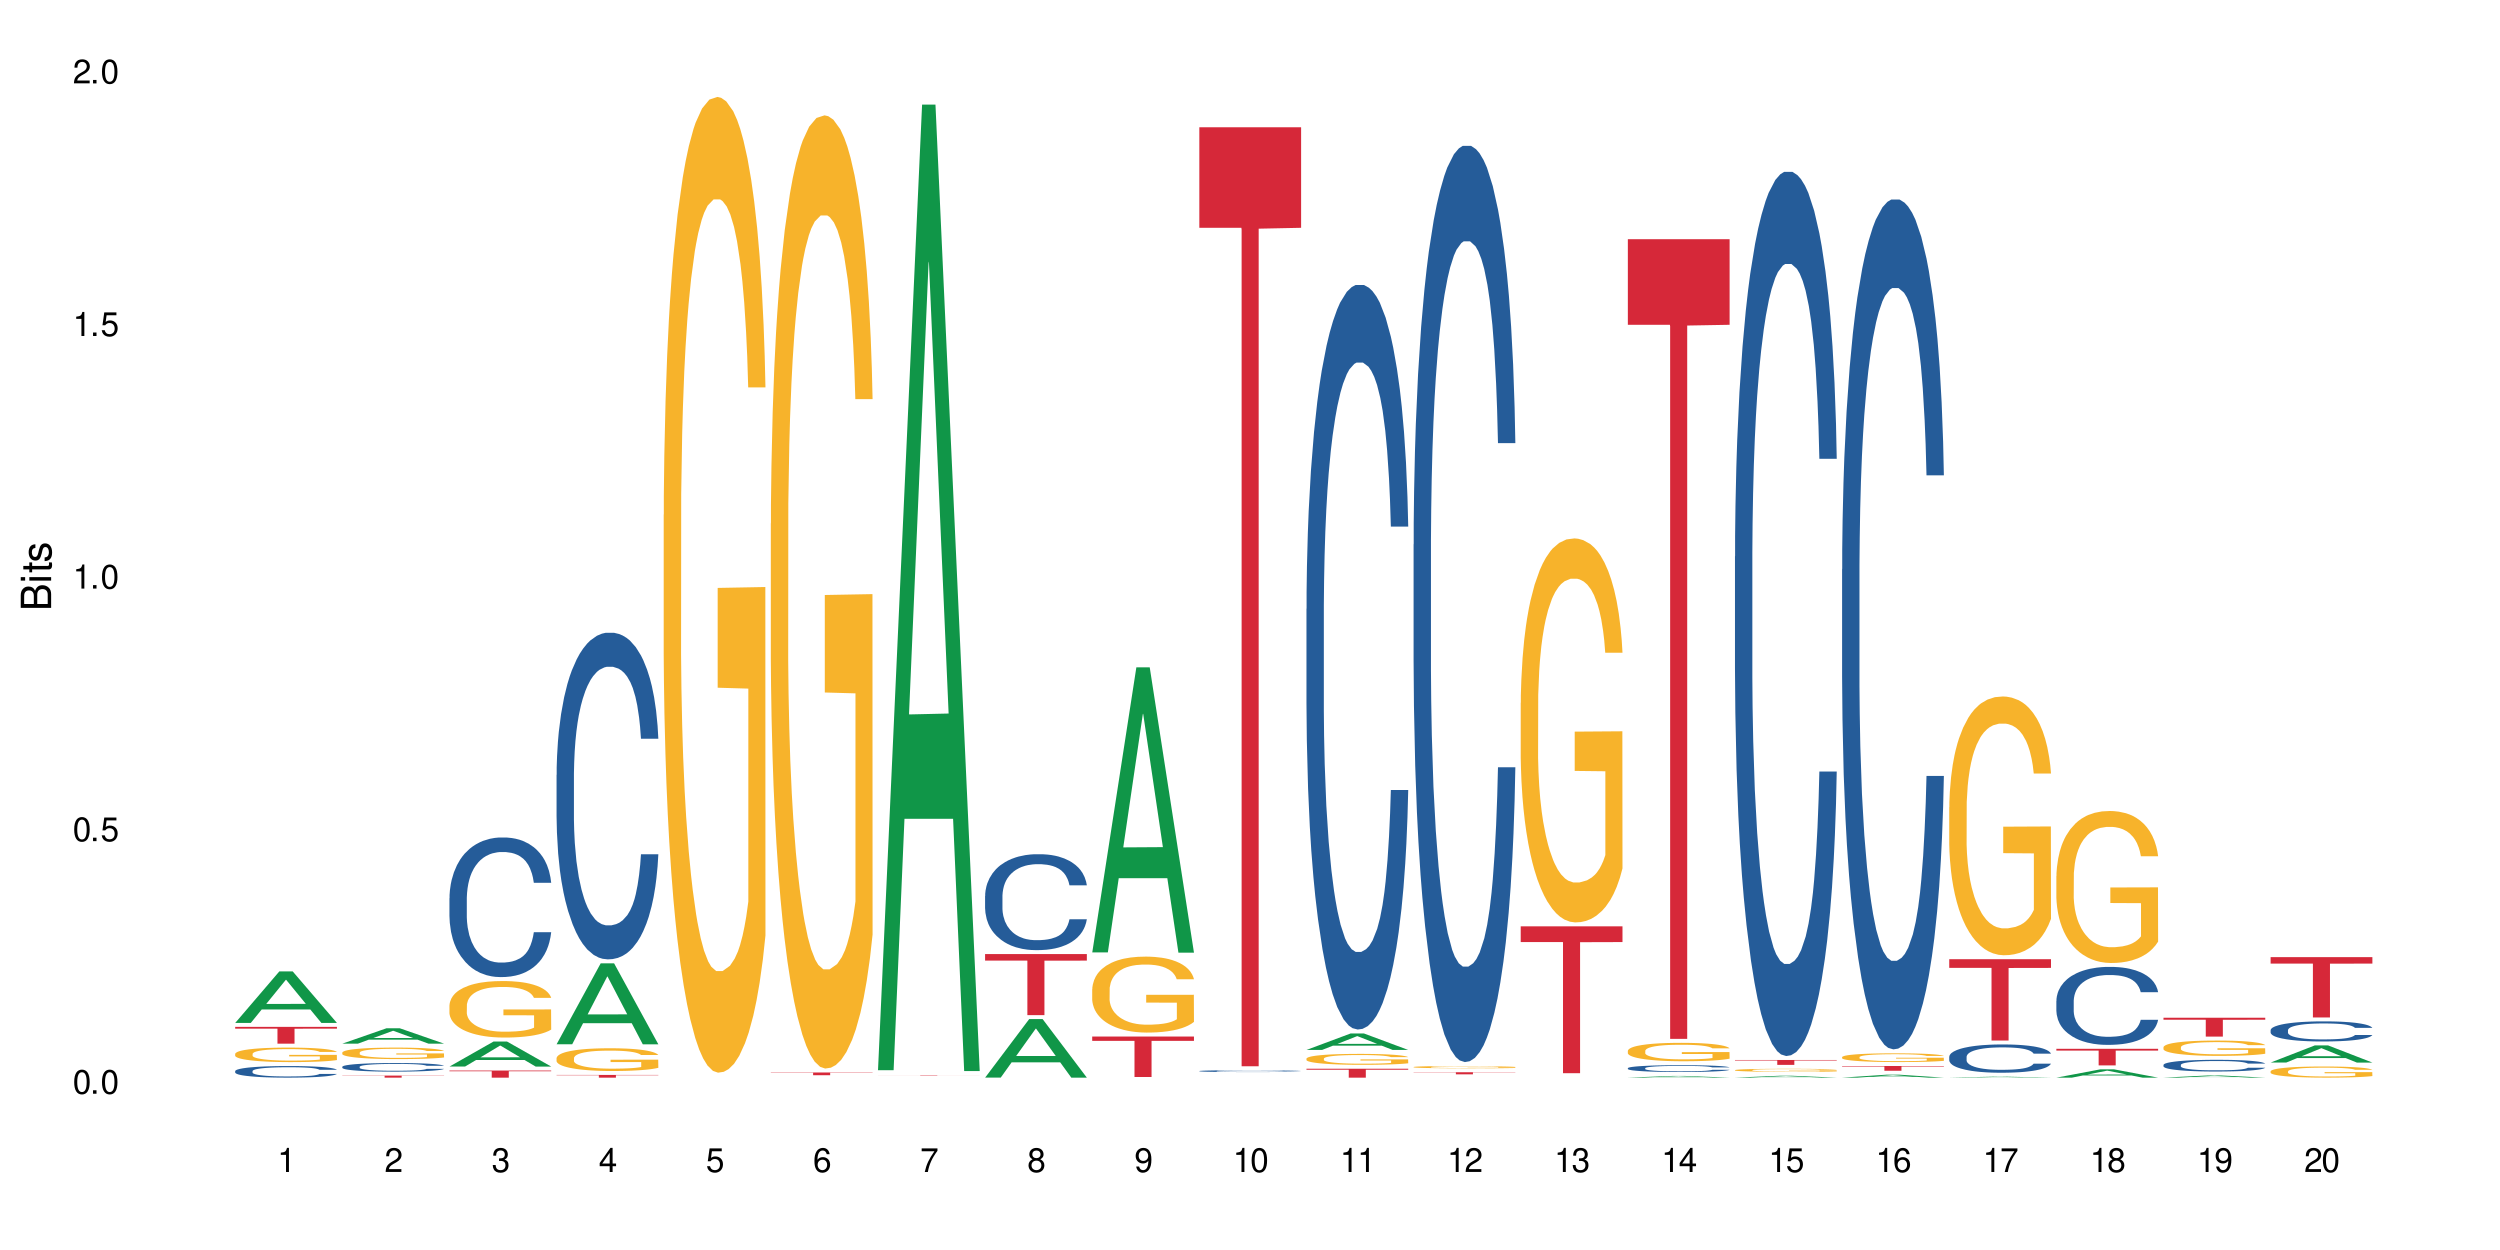 <?xml version="1.0" encoding="UTF-8"?>
<svg xmlns="http://www.w3.org/2000/svg" xmlns:xlink="http://www.w3.org/1999/xlink" width="720" height="360" viewBox="0 0 720 360">
<defs>
<g>
<g id="glyph-0-0">
</g>
<g id="glyph-0-1">
<path d="M 2.641 -6.938 C 2 -6.938 1.422 -6.656 1.078 -6.172 C 0.641 -5.562 0.406 -4.641 0.406 -3.359 C 0.406 -1.016 1.188 0.219 2.641 0.219 C 4.078 0.219 4.859 -1.016 4.859 -3.297 C 4.859 -4.641 4.656 -5.547 4.203 -6.172 C 3.844 -6.656 3.281 -6.938 2.641 -6.938 Z M 2.641 -6.188 C 3.547 -6.188 4 -5.25 4 -3.375 C 4 -1.406 3.562 -0.484 2.625 -0.484 C 1.734 -0.484 1.281 -1.438 1.281 -3.344 C 1.281 -5.25 1.734 -6.188 2.641 -6.188 Z M 2.641 -6.188 "/>
</g>
<g id="glyph-0-2">
<path d="M 1.828 -1 L 0.828 -1 L 0.828 0 L 1.828 0 Z M 1.828 -1 "/>
</g>
<g id="glyph-0-3">
<path d="M 4.562 -6.797 L 1.062 -6.797 L 0.547 -3.094 L 1.328 -3.094 C 1.719 -3.562 2.047 -3.734 2.578 -3.734 C 3.484 -3.734 4.062 -3.109 4.062 -2.094 C 4.062 -1.125 3.484 -0.531 2.578 -0.531 C 1.828 -0.531 1.375 -0.906 1.188 -1.672 L 0.328 -1.672 C 0.453 -1.109 0.547 -0.844 0.75 -0.594 C 1.125 -0.078 1.828 0.219 2.594 0.219 C 3.969 0.219 4.922 -0.781 4.922 -2.219 C 4.922 -3.562 4.031 -4.484 2.719 -4.484 C 2.25 -4.484 1.859 -4.359 1.469 -4.062 L 1.734 -5.969 L 4.562 -5.969 Z M 4.562 -6.797 "/>
</g>
<g id="glyph-0-4">
<path d="M 2.484 -4.938 L 2.484 0 L 3.328 0 L 3.328 -6.938 L 2.766 -6.938 C 2.469 -5.875 2.281 -5.734 0.984 -5.562 L 0.984 -4.938 Z M 2.484 -4.938 "/>
</g>
<g id="glyph-0-5">
<path d="M 4.859 -0.828 L 1.281 -0.828 C 1.359 -1.406 1.672 -1.781 2.5 -2.281 L 3.469 -2.828 C 4.406 -3.344 4.906 -4.062 4.906 -4.906 C 4.906 -5.484 4.672 -6.031 4.266 -6.406 C 3.859 -6.766 3.375 -6.938 2.719 -6.938 C 1.859 -6.938 1.219 -6.625 0.844 -6.031 C 0.609 -5.672 0.5 -5.234 0.484 -4.531 L 1.328 -4.531 C 1.359 -5.016 1.406 -5.281 1.531 -5.516 C 1.75 -5.938 2.188 -6.203 2.703 -6.203 C 3.469 -6.203 4.031 -5.641 4.031 -4.891 C 4.031 -4.344 3.719 -3.859 3.125 -3.516 L 2.234 -3 C 0.812 -2.172 0.406 -1.531 0.328 -0.016 L 4.859 -0.016 Z M 4.859 -0.828 "/>
</g>
<g id="glyph-0-6">
<path d="M 2.125 -3.188 L 2.578 -3.188 C 3.5 -3.188 3.984 -2.766 3.984 -1.922 C 3.984 -1.062 3.469 -0.531 2.594 -0.531 C 1.656 -0.531 1.203 -1 1.156 -2.016 L 0.312 -2.016 C 0.344 -1.453 0.438 -1.094 0.609 -0.781 C 0.953 -0.109 1.625 0.219 2.547 0.219 C 3.953 0.219 4.859 -0.625 4.859 -1.938 C 4.859 -2.828 4.516 -3.297 3.703 -3.594 C 4.344 -3.844 4.656 -4.328 4.656 -5.031 C 4.656 -6.219 3.875 -6.938 2.578 -6.938 C 1.203 -6.938 0.484 -6.172 0.453 -4.703 L 1.297 -4.703 C 1.312 -5.125 1.344 -5.359 1.453 -5.578 C 1.641 -5.969 2.062 -6.203 2.594 -6.203 C 3.344 -6.203 3.797 -5.75 3.797 -5 C 3.797 -4.516 3.609 -4.219 3.25 -4.047 C 3.016 -3.953 2.703 -3.922 2.125 -3.906 Z M 2.125 -3.188 "/>
</g>
<g id="glyph-0-7">
<path d="M 3.141 -1.672 L 3.141 0 L 3.984 0 L 3.984 -1.672 L 4.984 -1.672 L 4.984 -2.438 L 3.984 -2.438 L 3.984 -6.938 L 3.359 -6.938 L 0.266 -2.578 L 0.266 -1.672 Z M 3.141 -2.438 L 1 -2.438 L 3.141 -5.5 Z M 3.141 -2.438 "/>
</g>
<g id="glyph-0-8">
<path d="M 4.781 -5.125 C 4.609 -6.266 3.891 -6.938 2.844 -6.938 C 2.094 -6.938 1.422 -6.578 1.031 -5.953 C 0.594 -5.266 0.406 -4.422 0.406 -3.172 C 0.406 -2 0.578 -1.25 0.984 -0.641 C 1.359 -0.078 1.953 0.219 2.703 0.219 C 3.984 0.219 4.922 -0.75 4.922 -2.094 C 4.922 -3.375 4.062 -4.281 2.844 -4.281 C 2.172 -4.281 1.641 -4.031 1.281 -3.516 C 1.281 -5.234 1.828 -6.188 2.797 -6.188 C 3.391 -6.188 3.797 -5.797 3.938 -5.125 Z M 2.734 -3.531 C 3.547 -3.531 4.062 -2.953 4.062 -2.031 C 4.062 -1.156 3.484 -0.531 2.703 -0.531 C 1.922 -0.531 1.328 -1.188 1.328 -2.078 C 1.328 -2.938 1.906 -3.531 2.734 -3.531 Z M 2.734 -3.531 "/>
</g>
<g id="glyph-0-9">
<path d="M 4.984 -6.797 L 0.438 -6.797 L 0.438 -5.969 L 4.109 -5.969 C 2.5 -3.656 1.828 -2.234 1.328 0 L 2.219 0 C 2.594 -2.172 3.453 -4.047 4.984 -6.094 Z M 4.984 -6.797 "/>
</g>
<g id="glyph-0-10">
<path d="M 3.75 -3.656 C 4.469 -4.094 4.688 -4.438 4.688 -5.078 C 4.688 -6.172 3.844 -6.938 2.641 -6.938 C 1.438 -6.938 0.594 -6.172 0.594 -5.094 C 0.594 -4.438 0.812 -4.094 1.516 -3.656 C 0.734 -3.266 0.359 -2.703 0.359 -1.922 C 0.359 -0.656 1.281 0.219 2.641 0.219 C 3.984 0.219 4.922 -0.656 4.922 -1.922 C 4.922 -2.703 4.531 -3.266 3.75 -3.656 Z M 2.641 -6.188 C 3.359 -6.188 3.812 -5.75 3.812 -5.062 C 3.812 -4.406 3.344 -3.984 2.641 -3.984 C 1.922 -3.984 1.453 -4.406 1.453 -5.078 C 1.453 -5.75 1.922 -6.188 2.641 -6.188 Z M 2.641 -3.266 C 3.484 -3.266 4.062 -2.719 4.062 -1.906 C 4.062 -1.078 3.484 -0.531 2.625 -0.531 C 1.797 -0.531 1.219 -1.094 1.219 -1.906 C 1.219 -2.719 1.781 -3.266 2.641 -3.266 Z M 2.641 -3.266 "/>
</g>
<g id="glyph-0-11">
<path d="M 0.516 -1.578 C 0.672 -0.453 1.406 0.219 2.438 0.219 C 3.188 0.219 3.859 -0.141 4.266 -0.766 C 4.688 -1.453 4.891 -2.297 4.891 -3.547 C 4.891 -4.719 4.703 -5.453 4.312 -6.078 C 3.938 -6.641 3.344 -6.938 2.594 -6.938 C 1.297 -6.938 0.359 -5.969 0.359 -4.625 C 0.359 -3.344 1.234 -2.453 2.453 -2.453 C 3.094 -2.453 3.578 -2.672 4.016 -3.203 C 4 -1.484 3.469 -0.531 2.5 -0.531 C 1.906 -0.531 1.484 -0.906 1.359 -1.578 Z M 2.578 -6.203 C 3.375 -6.203 3.969 -5.531 3.969 -4.641 C 3.969 -3.797 3.391 -3.188 2.547 -3.188 C 1.734 -3.188 1.234 -3.766 1.234 -4.688 C 1.234 -5.562 1.797 -6.203 2.578 -6.203 Z M 2.578 -6.203 "/>
</g>
<g id="glyph-1-0">
</g>
<g id="glyph-1-1">
<path d="M 0 -0.953 L 0 -4.891 C 0 -5.719 -0.234 -6.344 -0.734 -6.797 C -1.188 -7.234 -1.812 -7.469 -2.5 -7.469 C -3.547 -7.469 -4.188 -7 -4.625 -5.875 C -4.984 -6.688 -5.625 -7.094 -6.531 -7.094 C -7.172 -7.094 -7.734 -6.859 -8.141 -6.391 C -8.562 -5.922 -8.75 -5.344 -8.75 -4.5 L -8.75 -0.953 Z M -4.984 -2.062 L -7.766 -2.062 L -7.766 -4.219 C -7.766 -4.844 -7.688 -5.203 -7.453 -5.5 C -7.219 -5.812 -6.859 -5.969 -6.375 -5.969 C -5.891 -5.969 -5.531 -5.812 -5.297 -5.5 C -5.062 -5.203 -4.984 -4.844 -4.984 -4.219 Z M -0.984 -2.062 L -4 -2.062 L -4 -4.781 C -4 -5.766 -3.438 -6.359 -2.484 -6.359 C -1.547 -6.359 -0.984 -5.766 -0.984 -4.781 Z M -0.984 -2.062 "/>
</g>
<g id="glyph-1-2">
<path d="M -6.281 -1.797 L -6.281 -0.797 L 0 -0.797 L 0 -1.797 Z M -8.75 -1.797 L -8.75 -0.797 L -7.484 -0.797 L -7.484 -1.797 Z M -8.75 -1.797 "/>
</g>
<g id="glyph-1-3">
<path d="M -6.281 -3.047 L -6.281 -2.016 L -8.016 -2.016 L -8.016 -1.016 L -6.281 -1.016 L -6.281 -0.172 L -5.469 -0.172 L -5.469 -1.016 L -0.719 -1.016 C -0.078 -1.016 0.281 -1.453 0.281 -2.234 C 0.281 -2.5 0.25 -2.719 0.188 -3.047 L -0.641 -3.047 C -0.609 -2.906 -0.594 -2.766 -0.594 -2.562 C -0.594 -2.141 -0.719 -2.016 -1.156 -2.016 L -5.469 -2.016 L -5.469 -3.047 Z M -6.281 -3.047 "/>
</g>
<g id="glyph-1-4">
<path d="M -4.531 -5.25 C -5.766 -5.25 -6.469 -4.422 -6.469 -2.969 C -6.469 -1.516 -5.719 -0.562 -4.547 -0.562 C -3.562 -0.562 -3.094 -1.062 -2.734 -2.562 L -2.516 -3.484 C -2.344 -4.188 -2.094 -4.469 -1.641 -4.469 C -1.047 -4.469 -0.641 -3.875 -0.641 -3 C -0.641 -2.453 -0.797 -2 -1.062 -1.75 C -1.25 -1.594 -1.422 -1.531 -1.875 -1.469 L -1.875 -0.406 C -0.422 -0.453 0.281 -1.266 0.281 -2.922 C 0.281 -4.5 -0.5 -5.516 -1.719 -5.516 C -2.656 -5.516 -3.172 -4.984 -3.469 -3.734 L -3.703 -2.766 C -3.891 -1.953 -4.156 -1.609 -4.594 -1.609 C -5.188 -1.609 -5.547 -2.125 -5.547 -2.938 C -5.547 -3.75 -5.203 -4.172 -4.531 -4.203 Z M -4.531 -5.25 "/>
</g>
</g>
</defs>
<rect x="-72" y="-36" width="864" height="432" fill="rgb(100%, 100%, 100%)" fill-opacity="1"/>
<path fill-rule="nonzero" fill="rgb(6.275%, 58.824%, 28.235%)" fill-opacity="1" d="M 67.73 294.598 L 67.762 294.582 L 80.445 279.766 L 84.297 279.766 L 97.043 294.609 L 92.562 294.609 L 89.371 290.734 L 75.371 290.734 L 72.238 294.598 L 67.73 294.598 L 76.719 289.133 L 88.086 289.117 L 82.418 282.191 L 82.355 282.176 L 82.293 282.219 L 76.688 289.117 L 76.719 289.133 Z M 67.73 294.598 "/>
<path fill-rule="nonzero" fill="rgb(14.51%, 36.078%, 60%)" fill-opacity="1" d="M 67.73 308.473 L 67.766 308.473 L 67.766 308.398 L 67.875 308.281 L 68.125 308.137 L 68.375 308.035 L 69.02 307.855 L 69.91 307.68 L 70.84 307.547 L 71.52 307.465 L 72.129 307.406 L 73.523 307.293 L 74.414 307.234 L 75.379 307.184 L 76.559 307.129 L 77.418 307.102 L 79.348 307.051 L 80.777 307.031 L 81.887 307.02 L 84.281 307.02 L 85.711 307.031 L 86.746 307.047 L 87.891 307.074 L 88.855 307.102 L 90.535 307.168 L 92.035 307.254 L 92.715 307.301 L 93.789 307.395 L 94.609 307.488 L 95.184 307.566 L 95.824 307.68 L 96.398 307.816 L 96.828 307.973 L 97.043 308.105 L 92.035 308.105 L 91.785 307.984 L 91.5 307.887 L 90.965 307.762 L 90.43 307.676 L 89.68 307.586 L 89 307.527 L 88.07 307.469 L 87.246 307.434 L 86.391 307.406 L 85.566 307.387 L 83.996 307.367 L 82.172 307.367 L 81.492 307.375 L 80.098 307.398 L 79.348 307.422 L 78.277 307.465 L 77.523 307.504 L 76.633 307.562 L 76.023 307.617 L 75.273 307.695 L 74.738 307.766 L 74.129 307.867 L 73.773 307.941 L 73.449 308.027 L 73.164 308.129 L 72.949 308.234 L 72.805 308.348 L 72.734 308.461 L 72.734 308.934 L 72.805 309.043 L 72.984 309.172 L 73.449 309.355 L 74.129 309.52 L 74.914 309.648 L 75.668 309.738 L 76.094 309.781 L 76.668 309.832 L 77.562 309.891 L 78.848 309.953 L 79.598 309.977 L 80.742 310 L 81.922 310.016 L 83.496 310.016 L 84.887 310 L 85.816 309.988 L 86.781 309.961 L 88.105 309.91 L 88.926 309.859 L 89.641 309.805 L 90.18 309.746 L 90.535 309.695 L 91.07 309.602 L 91.5 309.496 L 91.824 309.391 L 92.035 309.285 L 97.043 309.285 L 96.828 309.41 L 96.504 309.527 L 96.184 309.617 L 95.684 309.723 L 95.109 309.816 L 94.289 309.926 L 93.609 309.996 L 92.715 310.07 L 91.895 310.129 L 91 310.184 L 89.68 310.242 L 88.82 310.273 L 87.891 310.301 L 86.781 310.324 L 85.387 310.348 L 83.887 310.359 L 82.492 310.363 L 80.992 310.355 L 79.883 310.344 L 78.418 310.316 L 76.594 310.262 L 75.273 310.203 L 74.238 310.145 L 73.344 310.086 L 72.344 310 L 71.055 309.867 L 70.27 309.762 L 69.734 309.68 L 69.125 309.559 L 68.695 309.453 L 68.195 309.281 L 67.84 309.062 L 67.73 308.895 Z M 67.73 308.473 "/>
<path fill-rule="nonzero" fill="rgb(96.863%, 70.196%, 16.863%)" fill-opacity="1" d="M 67.73 303.496 L 67.766 303.492 L 67.766 303.418 L 67.91 303.246 L 68.266 303.008 L 68.73 302.812 L 69.23 302.66 L 69.555 302.582 L 70.09 302.469 L 70.555 302.383 L 71.734 302.211 L 73.234 302.051 L 74.059 301.984 L 74.988 301.918 L 76.309 301.844 L 76.918 301.816 L 78.777 301.758 L 80.887 301.719 L 83.207 301.707 L 84.281 301.711 L 85.746 301.727 L 87.746 301.77 L 88.891 301.809 L 89.785 301.844 L 90.715 301.895 L 91.859 301.973 L 92.93 302.062 L 93.789 302.152 L 94.645 302.27 L 95.359 302.391 L 95.969 302.523 L 96.504 302.684 L 96.828 302.816 L 97.043 302.953 L 92.074 302.953 L 91.785 302.816 L 91.465 302.715 L 90.93 302.59 L 90.395 302.496 L 89.855 302.426 L 88.855 302.324 L 87.996 302.266 L 86.926 302.211 L 85.891 302.176 L 84.711 302.152 L 83.996 302.148 L 82.102 302.148 L 80.383 302.172 L 79.383 302.203 L 78.668 302.234 L 77.668 302.293 L 77.059 302.336 L 76.703 302.367 L 75.629 302.484 L 74.914 302.594 L 74.523 302.664 L 74.023 302.781 L 73.664 302.883 L 73.27 303.035 L 73.059 303.148 L 72.77 303.41 L 72.734 304.098 L 72.844 304.242 L 73.059 304.398 L 73.344 304.535 L 73.773 304.68 L 74.199 304.793 L 74.953 304.941 L 75.594 305.039 L 76.094 305.105 L 77.059 305.207 L 77.453 305.242 L 78.383 305.309 L 79.348 305.363 L 80.527 305.41 L 81.422 305.434 L 82.852 305.453 L 84.672 305.453 L 86.82 305.43 L 88.176 305.398 L 89.105 305.367 L 89.715 305.34 L 90.465 305.297 L 91 305.262 L 91.5 305.219 L 92.109 305.152 L 92.109 304.242 L 83.281 304.238 L 83.281 303.809 L 97.004 303.805 L 97.043 305.297 L 96.289 305.402 L 95.359 305.5 L 94.469 305.578 L 93.539 305.641 L 92.215 305.715 L 91.145 305.762 L 89.5 305.812 L 87.996 305.848 L 86.426 305.871 L 85.031 305.883 L 83.387 305.887 L 81.922 305.879 L 80.348 305.855 L 79.098 305.824 L 77.953 305.789 L 76.809 305.738 L 75.379 305.656 L 74.449 305.594 L 73.484 305.512 L 72.52 305.418 L 71.664 305.312 L 71.09 305.234 L 70.52 305.141 L 69.91 305.027 L 69.34 304.898 L 68.91 304.781 L 68.516 304.645 L 68.23 304.52 L 67.945 304.348 L 67.801 304.211 L 67.73 304.094 Z M 67.73 303.496 "/>
<path fill-rule="nonzero" fill="rgb(83.922%, 15.686%, 22.353%)" fill-opacity="1" d="M 67.73 295.746 L 97.043 295.746 L 97.043 296.262 L 84.824 296.266 L 84.824 300.574 L 79.91 300.574 L 79.91 296.27 L 79.84 296.262 L 67.73 296.262 Z M 67.73 295.746 "/>
<path fill-rule="nonzero" fill="rgb(6.275%, 58.824%, 28.235%)" fill-opacity="1" d="M 98.582 300.57 L 98.613 300.566 L 111.297 296.145 L 115.148 296.145 L 127.895 300.574 L 123.418 300.574 L 120.223 299.418 L 106.223 299.418 L 103.094 300.57 L 98.582 300.57 L 107.57 298.941 L 118.938 298.938 L 113.27 296.871 L 113.207 296.867 L 113.145 296.879 L 107.539 298.938 L 107.57 298.941 Z M 98.582 300.57 "/>
<path fill-rule="nonzero" fill="rgb(14.51%, 36.078%, 60%)" fill-opacity="1" d="M 98.582 307.23 L 98.621 307.23 L 98.621 307.176 L 98.727 307.09 L 98.977 306.98 L 99.227 306.902 L 99.871 306.77 L 100.766 306.641 L 101.695 306.539 L 102.371 306.48 L 102.98 306.438 L 104.375 306.352 L 105.27 306.309 L 106.234 306.27 L 107.414 306.23 L 108.27 306.211 L 110.199 306.172 L 111.629 306.156 L 112.738 306.152 L 115.133 306.152 L 116.562 306.16 L 117.602 306.172 L 118.742 306.188 L 119.707 306.211 L 121.391 306.258 L 122.891 306.324 L 123.57 306.359 L 124.641 306.43 L 125.465 306.496 L 126.035 306.559 L 126.68 306.641 L 127.25 306.742 L 127.68 306.859 L 127.895 306.957 L 122.891 306.957 L 122.641 306.867 L 122.355 306.797 L 121.816 306.703 L 121.281 306.637 L 120.531 306.57 L 119.852 306.527 L 118.922 306.484 L 118.102 306.457 L 117.242 306.438 L 116.422 306.422 L 114.848 306.41 L 113.023 306.41 L 112.344 306.414 L 110.953 306.434 L 110.199 306.449 L 109.129 306.48 L 108.379 306.508 L 107.484 306.555 L 106.875 306.594 L 106.125 306.652 L 105.59 306.703 L 104.98 306.781 L 104.625 306.836 L 104.305 306.898 L 104.016 306.973 L 103.801 307.055 L 103.66 307.137 L 103.59 307.219 L 103.59 307.57 L 103.66 307.652 L 103.84 307.75 L 104.305 307.887 L 104.98 308.008 L 105.77 308.102 L 106.52 308.172 L 106.949 308.203 L 107.52 308.238 L 108.414 308.285 L 109.699 308.328 L 110.449 308.348 L 111.594 308.367 L 112.773 308.375 L 114.348 308.375 L 115.742 308.367 L 116.672 308.355 L 117.637 308.336 L 118.957 308.297 L 119.781 308.262 L 120.496 308.219 L 121.031 308.176 L 121.391 308.141 L 121.926 308.07 L 122.355 307.992 L 122.676 307.914 L 122.891 307.836 L 127.895 307.836 L 127.68 307.926 L 127.359 308.016 L 127.035 308.082 L 126.535 308.16 L 125.965 308.23 L 125.141 308.309 L 124.461 308.363 L 123.57 308.418 L 122.746 308.461 L 121.852 308.5 L 120.531 308.547 L 119.672 308.566 L 118.742 308.59 L 117.637 308.605 L 116.242 308.621 L 114.742 308.633 L 113.348 308.633 L 111.844 308.629 L 110.738 308.621 L 109.27 308.602 L 107.449 308.559 L 106.125 308.516 L 105.09 308.473 L 104.195 308.426 L 103.195 308.367 L 101.906 308.266 L 101.121 308.188 L 100.586 308.125 L 99.977 308.035 L 99.551 307.957 L 99.047 307.832 L 98.691 307.668 L 98.582 307.543 Z M 98.582 307.23 "/>
<path fill-rule="nonzero" fill="rgb(96.863%, 70.196%, 16.863%)" fill-opacity="1" d="M 98.582 303.125 L 98.621 303.121 L 98.621 303.062 L 98.762 302.926 L 99.121 302.738 L 99.586 302.586 L 100.086 302.465 L 100.406 302.402 L 100.941 302.309 L 101.406 302.242 L 102.586 302.109 L 104.09 301.98 L 104.91 301.926 L 105.84 301.875 L 107.164 301.816 L 107.77 301.797 L 109.629 301.75 L 111.738 301.719 L 114.062 301.711 L 115.133 301.711 L 116.598 301.723 L 118.602 301.758 L 119.746 301.789 L 120.637 301.816 L 121.566 301.855 L 122.711 301.918 L 123.785 301.988 L 124.641 302.062 L 125.5 302.152 L 126.215 302.25 L 126.82 302.355 L 127.359 302.48 L 127.68 302.59 L 127.895 302.695 L 122.926 302.695 L 122.641 302.59 L 122.316 302.508 L 121.781 302.406 L 121.246 302.336 L 120.711 302.277 L 119.707 302.199 L 118.852 302.148 L 117.777 302.109 L 116.742 302.082 L 115.562 302.062 L 114.848 302.055 L 112.953 302.055 L 111.238 302.078 L 110.238 302.102 L 109.523 302.125 L 108.52 302.172 L 107.914 302.207 L 107.555 302.23 L 106.484 302.324 L 105.77 302.41 L 105.375 302.469 L 104.875 302.559 L 104.516 302.641 L 104.125 302.762 L 103.91 302.852 L 103.625 303.055 L 103.59 303.602 L 103.695 303.715 L 103.91 303.84 L 104.195 303.945 L 104.625 304.062 L 105.055 304.148 L 105.805 304.266 L 106.449 304.348 L 106.949 304.398 L 107.914 304.48 L 108.305 304.504 L 109.234 304.559 L 110.199 304.602 L 111.379 304.641 L 112.273 304.656 L 113.703 304.672 L 115.527 304.672 L 117.672 304.652 L 119.031 304.629 L 119.957 304.605 L 120.566 304.586 L 121.316 304.551 L 121.852 304.52 L 122.355 304.488 L 122.961 304.438 L 122.961 303.715 L 114.133 303.711 L 114.133 303.375 L 127.859 303.371 L 127.895 304.551 L 127.145 304.633 L 126.215 304.711 L 125.32 304.773 L 124.391 304.824 L 123.07 304.879 L 121.996 304.918 L 120.352 304.957 L 118.852 304.984 L 117.277 305.004 L 115.883 305.012 L 114.238 305.016 L 112.773 305.012 L 111.203 304.992 L 109.949 304.969 L 108.809 304.938 L 107.664 304.898 L 106.234 304.836 L 105.305 304.785 L 104.34 304.719 L 103.375 304.645 L 102.516 304.562 L 101.945 304.5 L 101.371 304.426 L 100.766 304.336 L 100.191 304.234 L 99.762 304.141 L 99.371 304.035 L 99.086 303.934 L 98.797 303.801 L 98.656 303.691 L 98.582 303.598 Z M 98.582 303.125 "/>
<path fill-rule="nonzero" fill="rgb(83.922%, 15.686%, 22.353%)" fill-opacity="1" d="M 98.582 309.77 L 127.895 309.77 L 127.895 309.832 L 115.68 309.832 L 115.68 310.363 L 110.766 310.363 L 110.766 309.832 L 98.582 309.832 Z M 98.582 309.77 "/>
<path fill-rule="nonzero" fill="rgb(6.275%, 58.824%, 28.235%)" fill-opacity="1" d="M 129.438 307.164 L 129.469 307.16 L 142.152 299.953 L 146.004 299.953 L 158.746 307.172 L 154.27 307.172 L 151.074 305.289 L 137.078 305.289 L 133.945 307.164 L 129.438 307.164 L 138.426 304.508 L 149.793 304.5 L 144.125 301.133 L 144.062 301.125 L 143.996 301.145 L 138.395 304.5 L 138.426 304.508 Z M 129.438 307.164 "/>
<path fill-rule="nonzero" fill="rgb(14.51%, 36.078%, 60%)" fill-opacity="1" d="M 129.438 258.699 L 129.473 258.664 L 129.473 257.781 L 129.578 256.387 L 129.828 254.621 L 130.082 253.41 L 130.723 251.242 L 131.617 249.148 L 132.547 247.531 L 133.227 246.574 L 133.832 245.84 L 135.227 244.48 L 136.121 243.785 L 137.086 243.16 L 138.266 242.535 L 139.125 242.168 L 141.055 241.578 L 142.484 241.32 L 143.59 241.211 L 145.988 241.211 L 147.418 241.359 L 148.453 241.543 L 149.598 241.836 L 150.562 242.168 L 152.242 242.977 L 153.742 244.004 L 154.422 244.59 L 155.496 245.73 L 156.316 246.832 L 156.887 247.789 L 157.531 249.148 L 158.105 250.801 L 158.531 252.676 L 158.746 254.254 L 153.742 254.254 L 153.492 252.785 L 153.207 251.645 L 152.672 250.141 L 152.133 249.074 L 151.383 248.008 L 150.703 247.309 L 149.773 246.613 L 148.953 246.172 L 148.094 245.84 L 147.273 245.621 L 145.699 245.398 L 143.879 245.398 L 143.199 245.473 L 141.805 245.766 L 141.055 246.023 L 139.98 246.539 L 139.23 247.016 L 138.336 247.75 L 137.73 248.375 L 136.98 249.332 L 136.441 250.176 L 135.836 251.387 L 135.477 252.309 L 135.156 253.336 L 134.871 254.547 L 134.656 255.836 L 134.512 257.195 L 134.441 258.516 L 134.441 264.211 L 134.512 265.535 L 134.691 267.078 L 135.156 269.316 L 135.836 271.266 L 136.621 272.809 L 137.371 273.91 L 137.801 274.426 L 138.371 275.012 L 139.266 275.746 L 140.555 276.484 L 141.305 276.777 L 142.449 277.07 L 143.629 277.219 L 145.199 277.219 L 146.594 277.07 L 147.523 276.887 L 148.488 276.594 L 149.812 275.969 L 150.633 275.379 L 151.348 274.684 L 151.883 273.984 L 152.242 273.395 L 152.777 272.258 L 153.207 271.008 L 153.527 269.723 L 153.742 268.473 L 158.746 268.473 L 158.531 269.941 L 158.211 271.375 L 157.891 272.441 L 157.391 273.727 L 156.816 274.867 L 155.996 276.152 L 155.316 276.996 L 154.422 277.914 L 153.602 278.613 L 152.707 279.238 L 151.383 279.973 L 150.527 280.34 L 149.598 280.672 L 148.488 280.965 L 147.094 281.223 L 145.594 281.367 L 144.199 281.406 L 142.699 281.332 L 141.59 281.184 L 140.125 280.855 L 138.301 280.191 L 136.98 279.496 L 135.941 278.797 L 135.047 278.062 L 134.047 277.07 L 132.762 275.453 L 131.977 274.203 L 131.438 273.176 L 130.832 271.742 L 130.402 270.457 L 129.902 268.398 L 129.543 265.789 L 129.438 263.77 Z M 129.438 258.699 "/>
<path fill-rule="nonzero" fill="rgb(96.863%, 70.196%, 16.863%)" fill-opacity="1" d="M 129.438 289.512 L 129.473 289.496 L 129.473 289.199 L 129.617 288.531 L 129.973 287.609 L 130.438 286.852 L 130.938 286.258 L 131.258 285.945 L 131.797 285.5 L 132.262 285.172 L 133.441 284.504 L 134.941 283.879 L 135.762 283.609 L 136.691 283.359 L 138.016 283.074 L 138.625 282.973 L 140.48 282.734 L 142.59 282.586 L 144.914 282.539 L 145.988 282.555 L 147.453 282.613 L 149.453 282.777 L 150.598 282.926 L 151.492 283.074 L 152.422 283.27 L 153.562 283.566 L 154.637 283.922 L 155.496 284.281 L 156.352 284.727 L 157.066 285.199 L 157.676 285.723 L 158.211 286.348 L 158.531 286.867 L 158.746 287.387 L 153.777 287.387 L 153.492 286.867 L 153.172 286.465 L 152.637 285.973 L 152.098 285.617 L 151.562 285.336 L 150.562 284.949 L 149.703 284.711 L 148.633 284.504 L 147.594 284.367 L 146.414 284.281 L 145.699 284.25 L 143.805 284.25 L 142.09 284.355 L 141.09 284.473 L 140.375 284.59 L 139.375 284.816 L 138.766 284.992 L 138.41 285.113 L 137.336 285.574 L 136.621 285.988 L 136.227 286.27 L 135.727 286.719 L 135.371 287.117 L 134.977 287.715 L 134.762 288.16 L 134.477 289.172 L 134.441 291.848 L 134.547 292.41 L 134.762 293.02 L 135.047 293.555 L 135.477 294.121 L 135.906 294.551 L 136.656 295.133 L 137.301 295.52 L 137.801 295.77 L 138.766 296.172 L 139.16 296.305 L 140.09 296.574 L 141.055 296.781 L 142.234 296.961 L 143.125 297.051 L 144.555 297.125 L 146.379 297.125 L 148.523 297.035 L 149.883 296.914 L 150.812 296.797 L 151.418 296.691 L 152.172 296.527 L 152.707 296.379 L 153.207 296.215 L 153.812 295.965 L 153.812 292.41 L 144.984 292.395 L 144.984 290.73 L 158.711 290.715 L 158.746 296.527 L 157.996 296.93 L 157.066 297.316 L 156.172 297.613 L 155.242 297.867 L 153.922 298.148 L 152.848 298.328 L 151.203 298.535 L 149.703 298.668 L 148.133 298.758 L 146.738 298.805 L 145.094 298.816 L 143.629 298.789 L 142.055 298.699 L 140.805 298.582 L 139.66 298.43 L 138.516 298.238 L 137.086 297.926 L 136.156 297.672 L 135.191 297.359 L 134.227 296.988 L 133.367 296.59 L 132.797 296.277 L 132.227 295.918 L 131.617 295.473 L 131.047 294.969 L 130.617 294.508 L 130.223 293.988 L 129.938 293.496 L 129.652 292.828 L 129.508 292.293 L 129.438 291.832 Z M 129.438 289.512 "/>
<path fill-rule="nonzero" fill="rgb(83.922%, 15.686%, 22.353%)" fill-opacity="1" d="M 129.438 308.305 L 158.746 308.305 L 158.746 308.527 L 146.531 308.527 L 146.531 310.363 L 141.617 310.363 L 141.617 308.531 L 141.547 308.527 L 129.438 308.527 Z M 129.438 308.305 "/>
<path fill-rule="nonzero" fill="rgb(6.275%, 58.824%, 28.235%)" fill-opacity="1" d="M 160.289 300.742 L 160.32 300.719 L 173.004 277.434 L 176.855 277.434 L 189.602 300.762 L 185.121 300.762 L 181.93 294.672 L 167.93 294.672 L 164.801 300.742 L 160.289 300.742 L 169.277 292.152 L 180.645 292.133 L 174.977 281.246 L 174.914 281.223 L 174.852 281.289 L 169.246 292.133 L 169.277 292.152 Z M 160.289 300.742 "/>
<path fill-rule="nonzero" fill="rgb(14.51%, 36.078%, 60%)" fill-opacity="1" d="M 160.289 223.168 L 160.324 223.082 L 160.324 221.016 L 160.434 217.75 L 160.684 213.621 L 160.934 210.785 L 161.578 205.715 L 162.469 200.812 L 163.398 197.027 L 164.078 194.793 L 164.688 193.074 L 166.082 189.895 L 166.973 188.258 L 167.938 186.797 L 169.117 185.336 L 169.977 184.477 L 171.906 183.102 L 173.336 182.5 L 174.445 182.242 L 176.84 182.242 L 178.27 182.586 L 179.305 183.016 L 180.449 183.703 L 181.414 184.477 L 183.094 186.367 L 184.598 188.777 L 185.273 190.152 L 186.348 192.816 L 187.168 195.395 L 187.742 197.633 L 188.383 200.812 L 188.957 204.68 L 189.387 209.066 L 189.602 212.762 L 184.598 212.762 L 184.344 209.324 L 184.059 206.66 L 183.523 203.133 L 182.988 200.641 L 182.238 198.148 L 181.559 196.512 L 180.629 194.879 L 179.805 193.848 L 178.949 193.074 L 178.125 192.559 L 176.555 192.043 L 174.73 192.043 L 174.051 192.215 L 172.656 192.902 L 171.906 193.504 L 170.836 194.707 L 170.082 195.824 L 169.191 197.547 L 168.582 199.008 L 167.832 201.242 L 167.297 203.219 L 166.688 206.059 L 166.332 208.207 L 166.008 210.613 L 165.723 213.449 L 165.508 216.461 L 165.367 219.641 L 165.293 222.738 L 165.293 236.062 L 165.367 239.156 L 165.543 242.77 L 166.008 248.012 L 166.688 252.57 L 167.473 256.18 L 168.227 258.762 L 168.652 259.965 L 169.227 261.34 L 170.121 263.059 L 171.406 264.777 L 172.156 265.469 L 173.301 266.156 L 174.48 266.5 L 176.055 266.5 L 177.445 266.156 L 178.375 265.727 L 179.34 265.035 L 180.664 263.574 L 181.484 262.199 L 182.199 260.566 L 182.738 258.934 L 183.094 257.559 L 183.629 254.891 L 184.059 251.969 L 184.383 248.961 L 184.598 246.035 L 189.602 246.035 L 189.387 249.477 L 189.062 252.828 L 188.742 255.32 L 188.242 258.332 L 187.668 260.996 L 186.848 264.004 L 186.168 265.984 L 185.273 268.133 L 184.453 269.766 L 183.559 271.227 L 182.238 272.945 L 181.379 273.805 L 180.449 274.582 L 179.34 275.27 L 177.949 275.871 L 176.445 276.215 L 175.051 276.301 L 173.551 276.129 L 172.441 275.785 L 170.977 275.012 L 169.152 273.461 L 167.832 271.828 L 166.797 270.195 L 165.902 268.477 L 164.902 266.156 L 163.613 262.371 L 162.828 259.449 L 162.293 257.043 L 161.684 253.688 L 161.254 250.68 L 160.754 245.863 L 160.398 239.762 L 160.289 235.031 Z M 160.289 223.168 "/>
<path fill-rule="nonzero" fill="rgb(96.863%, 70.196%, 16.863%)" fill-opacity="1" d="M 160.289 304.703 L 160.324 304.699 L 160.324 304.578 L 160.469 304.309 L 160.824 303.938 L 161.289 303.633 L 161.789 303.395 L 162.113 303.27 L 162.648 303.09 L 163.113 302.957 L 164.293 302.688 L 165.793 302.438 L 166.617 302.328 L 167.547 302.227 L 168.867 302.113 L 169.477 302.07 L 171.336 301.977 L 173.445 301.914 L 175.766 301.898 L 176.84 301.902 L 178.305 301.926 L 180.305 301.992 L 181.449 302.051 L 182.344 302.113 L 183.273 302.191 L 184.418 302.309 L 185.488 302.453 L 186.348 302.598 L 187.207 302.777 L 187.922 302.969 L 188.527 303.18 L 189.062 303.43 L 189.387 303.641 L 189.602 303.848 L 184.633 303.848 L 184.344 303.641 L 184.023 303.477 L 183.488 303.281 L 182.953 303.137 L 182.414 303.023 L 181.414 302.867 L 180.559 302.77 L 179.484 302.688 L 178.449 302.633 L 177.27 302.598 L 176.555 302.586 L 174.66 302.586 L 172.941 302.629 L 171.941 302.676 L 171.227 302.723 L 170.227 302.812 L 169.617 302.887 L 169.262 302.934 L 168.188 303.117 L 167.473 303.285 L 167.082 303.398 L 166.582 303.578 L 166.223 303.742 L 165.828 303.98 L 165.617 304.16 L 165.328 304.566 L 165.293 305.645 L 165.402 305.871 L 165.617 306.117 L 165.902 306.332 L 166.332 306.562 L 166.758 306.734 L 167.512 306.969 L 168.152 307.125 L 168.652 307.227 L 169.617 307.387 L 170.012 307.441 L 170.941 307.547 L 171.906 307.633 L 173.086 307.703 L 173.98 307.738 L 175.41 307.77 L 177.234 307.77 L 179.379 307.734 L 180.734 307.688 L 181.664 307.637 L 182.273 307.598 L 183.023 307.531 L 183.559 307.469 L 184.059 307.406 L 184.668 307.305 L 184.668 305.871 L 175.84 305.867 L 175.84 305.195 L 189.562 305.191 L 189.602 307.531 L 188.848 307.691 L 187.922 307.848 L 187.027 307.969 L 186.098 308.07 L 184.773 308.184 L 183.703 308.254 L 182.059 308.34 L 180.559 308.395 L 178.984 308.43 L 177.59 308.445 L 175.945 308.453 L 174.48 308.441 L 172.906 308.406 L 171.656 308.355 L 170.512 308.297 L 169.367 308.219 L 167.938 308.094 L 167.008 307.992 L 166.043 307.867 L 165.078 307.715 L 164.223 307.555 L 163.648 307.43 L 163.078 307.285 L 162.469 307.105 L 161.898 306.902 L 161.469 306.715 L 161.074 306.508 L 160.789 306.309 L 160.504 306.039 L 160.359 305.824 L 160.289 305.641 Z M 160.289 304.703 "/>
<path fill-rule="nonzero" fill="rgb(83.922%, 15.686%, 22.353%)" fill-opacity="1" d="M 160.289 309.586 L 189.602 309.586 L 189.602 309.668 L 177.383 309.672 L 177.383 310.363 L 172.469 310.363 L 172.469 309.672 L 172.398 309.668 L 160.289 309.668 Z M 160.289 309.586 "/>
<path fill-rule="nonzero" fill="rgb(96.863%, 70.196%, 16.863%)" fill-opacity="1" d="M 191.145 148.277 L 191.18 148.02 L 191.18 142.887 L 191.32 131.34 L 191.68 115.426 L 192.145 102.34 L 192.645 92.074 L 192.965 86.684 L 193.5 78.984 L 193.965 73.34 L 195.145 61.789 L 196.648 51.012 L 197.469 46.391 L 198.398 42.027 L 199.723 37.152 L 200.328 35.355 L 202.188 31.25 L 204.297 28.684 L 206.621 27.914 L 207.691 28.172 L 209.156 29.195 L 211.16 32.02 L 212.305 34.586 L 213.195 37.152 L 214.125 40.488 L 215.27 45.621 L 216.344 51.781 L 217.199 57.941 L 218.059 65.641 L 218.773 73.852 L 219.379 82.836 L 219.918 93.613 L 220.238 102.594 L 220.453 111.578 L 215.484 111.578 L 215.199 102.594 L 214.875 95.664 L 214.34 87.195 L 213.805 81.039 L 213.27 76.16 L 212.266 69.488 L 211.41 65.383 L 210.336 61.789 L 209.301 59.48 L 208.121 57.941 L 207.406 57.426 L 205.512 57.426 L 203.797 59.223 L 202.797 61.277 L 202.082 63.328 L 201.078 67.18 L 200.473 70.258 L 200.113 72.312 L 199.043 80.27 L 198.328 87.453 L 197.934 92.328 L 197.434 100.027 L 197.074 106.957 L 196.684 117.223 L 196.469 124.922 L 196.184 142.375 L 196.148 188.57 L 196.254 198.32 L 196.469 208.844 L 196.754 218.082 L 197.184 227.832 L 197.613 235.277 L 198.363 245.285 L 199.008 251.957 L 199.508 256.32 L 200.473 263.25 L 200.863 265.559 L 201.793 270.18 L 202.758 273.773 L 203.938 276.852 L 204.832 278.391 L 206.262 279.676 L 208.086 279.676 L 210.23 278.137 L 211.59 276.082 L 212.52 274.027 L 213.125 272.23 L 213.875 269.41 L 214.414 266.844 L 214.914 264.02 L 215.52 259.656 L 215.52 198.32 L 206.691 198.062 L 206.691 169.32 L 220.418 169.062 L 220.453 269.41 L 219.703 276.34 L 218.773 283.012 L 217.879 288.145 L 216.949 292.508 L 215.629 297.383 L 214.555 300.461 L 212.91 304.055 L 211.41 306.363 L 209.836 307.906 L 208.441 308.676 L 206.797 308.93 L 205.332 308.418 L 203.762 306.879 L 202.508 304.824 L 201.367 302.258 L 200.223 298.922 L 198.793 293.531 L 197.863 289.172 L 196.898 283.781 L 195.934 277.363 L 195.074 270.438 L 194.504 265.047 L 193.93 258.887 L 193.324 251.188 L 192.75 242.461 L 192.32 234.508 L 191.93 225.523 L 191.645 217.055 L 191.355 205.508 L 191.215 196.27 L 191.145 188.312 Z M 191.145 148.277 "/>
<path fill-rule="nonzero" fill="rgb(96.863%, 70.196%, 16.863%)" fill-opacity="1" d="M 221.996 150.801 L 222.031 150.551 L 222.031 145.535 L 222.176 134.254 L 222.531 118.711 L 222.996 105.926 L 223.496 95.895 L 223.82 90.633 L 224.355 83.109 L 224.82 77.594 L 226 66.312 L 227.5 55.785 L 228.32 51.27 L 229.25 47.008 L 230.574 42.246 L 231.184 40.492 L 233.039 36.48 L 235.148 33.973 L 237.473 33.219 L 238.547 33.469 L 240.012 34.473 L 242.012 37.23 L 243.156 39.738 L 244.051 42.246 L 244.98 45.504 L 246.121 50.52 L 247.195 56.535 L 248.055 62.551 L 248.91 70.074 L 249.625 78.098 L 250.234 86.871 L 250.77 97.398 L 251.09 106.176 L 251.305 114.949 L 246.336 114.949 L 246.051 106.176 L 245.73 99.406 L 245.195 91.133 L 244.656 85.117 L 244.121 80.352 L 243.121 73.832 L 242.262 69.824 L 241.191 66.312 L 240.152 64.055 L 238.973 62.551 L 238.258 62.051 L 236.363 62.051 L 234.648 63.805 L 233.648 65.812 L 232.934 67.816 L 231.934 71.578 L 231.324 74.586 L 230.969 76.59 L 229.895 84.363 L 229.18 91.383 L 228.785 96.148 L 228.285 103.668 L 227.93 110.438 L 227.535 120.465 L 227.32 127.984 L 227.035 145.035 L 227 190.16 L 227.105 199.688 L 227.32 209.965 L 227.605 218.992 L 228.035 228.52 L 228.465 235.789 L 229.215 245.566 L 229.859 252.086 L 230.359 256.348 L 231.324 263.117 L 231.719 265.371 L 232.648 269.887 L 233.613 273.395 L 234.793 276.402 L 235.688 277.906 L 237.117 279.16 L 238.938 279.16 L 241.082 277.656 L 242.441 275.652 L 243.371 273.645 L 243.977 271.891 L 244.73 269.133 L 245.266 266.625 L 245.766 263.867 L 246.375 259.605 L 246.375 199.688 L 237.543 199.438 L 237.543 171.359 L 251.27 171.105 L 251.305 269.133 L 250.555 275.902 L 249.625 282.422 L 248.73 287.434 L 247.805 291.695 L 246.48 296.461 L 245.406 299.469 L 243.766 302.977 L 242.262 305.234 L 240.691 306.738 L 239.297 307.492 L 237.652 307.742 L 236.188 307.238 L 234.613 305.734 L 233.363 303.73 L 232.219 301.223 L 231.074 297.965 L 229.645 292.699 L 228.715 288.438 L 227.75 283.172 L 226.785 276.906 L 225.926 270.137 L 225.355 264.871 L 224.785 258.855 L 224.176 251.332 L 223.605 242.809 L 223.176 235.035 L 222.781 226.262 L 222.496 217.988 L 222.211 206.707 L 222.066 197.684 L 221.996 189.91 Z M 221.996 150.801 "/>
<path fill-rule="nonzero" fill="rgb(83.922%, 15.686%, 22.353%)" fill-opacity="1" d="M 221.996 308.875 L 251.305 308.875 L 251.305 308.961 L 239.09 308.961 L 239.09 309.664 L 234.176 309.664 L 234.176 308.961 L 221.996 308.961 Z M 221.996 308.875 "/>
<path fill-rule="nonzero" fill="rgb(6.275%, 58.824%, 28.235%)" fill-opacity="1" d="M 252.848 308.211 L 252.879 307.949 L 265.562 30.121 L 269.414 30.121 L 282.16 308.473 L 277.68 308.473 L 274.488 235.812 L 260.488 235.812 L 257.359 308.211 L 252.848 308.211 L 261.836 205.758 L 273.203 205.496 L 267.535 75.598 L 267.473 75.336 L 267.41 76.121 L 261.805 205.496 L 261.836 205.758 Z M 252.848 308.211 "/>
<path fill-rule="nonzero" fill="rgb(83.922%, 15.686%, 22.353%)" fill-opacity="1" d="M 252.848 309.605 L 282.16 309.605 L 282.16 309.617 L 269.941 309.617 L 269.941 309.711 L 265.027 309.711 L 265.027 309.617 L 252.848 309.617 Z M 252.848 309.605 "/>
<path fill-rule="nonzero" fill="rgb(6.275%, 58.824%, 28.235%)" fill-opacity="1" d="M 283.703 310.348 L 283.734 310.332 L 296.414 293.488 L 300.266 293.488 L 313.012 310.363 L 308.535 310.363 L 305.34 305.957 L 291.344 305.957 L 288.211 310.348 L 283.703 310.348 L 292.688 304.137 L 304.055 304.121 L 298.387 296.246 L 298.324 296.23 L 298.262 296.277 L 292.656 304.121 L 292.688 304.137 Z M 283.703 310.348 "/>
<path fill-rule="nonzero" fill="rgb(14.51%, 36.078%, 60%)" fill-opacity="1" d="M 283.703 258.039 L 283.738 258.016 L 283.738 257.41 L 283.844 256.449 L 284.094 255.238 L 284.344 254.402 L 284.988 252.914 L 285.883 251.473 L 286.812 250.363 L 287.492 249.707 L 288.098 249.203 L 289.492 248.27 L 290.387 247.789 L 291.352 247.359 L 292.531 246.93 L 293.387 246.676 L 295.316 246.273 L 296.746 246.098 L 297.855 246.02 L 300.25 246.02 L 301.68 246.121 L 302.719 246.246 L 303.859 246.449 L 304.828 246.676 L 306.508 247.234 L 308.008 247.941 L 308.688 248.344 L 309.758 249.125 L 310.582 249.883 L 311.152 250.539 L 311.797 251.473 L 312.367 252.609 L 312.797 253.898 L 313.012 254.984 L 308.008 254.984 L 307.758 253.973 L 307.473 253.191 L 306.934 252.156 L 306.398 251.426 L 305.648 250.691 L 304.969 250.211 L 304.039 249.73 L 303.219 249.43 L 302.359 249.203 L 301.539 249.051 L 299.965 248.898 L 298.141 248.898 L 297.465 248.949 L 296.07 249.152 L 295.316 249.328 L 294.246 249.684 L 293.496 250.012 L 292.602 250.516 L 291.992 250.945 L 291.242 251.602 L 290.707 252.18 L 290.098 253.016 L 289.742 253.645 L 289.422 254.352 L 289.133 255.188 L 288.922 256.07 L 288.777 257.004 L 288.707 257.914 L 288.707 261.828 L 288.777 262.734 L 288.957 263.797 L 289.422 265.336 L 290.098 266.676 L 290.887 267.734 L 291.637 268.492 L 292.066 268.848 L 292.637 269.25 L 293.531 269.754 L 294.816 270.262 L 295.57 270.461 L 296.711 270.664 L 297.891 270.766 L 299.465 270.766 L 300.859 270.664 L 301.789 270.539 L 302.754 270.336 L 304.074 269.906 L 304.898 269.504 L 305.613 269.023 L 306.148 268.543 L 306.508 268.141 L 307.043 267.355 L 307.473 266.5 L 307.793 265.613 L 308.008 264.758 L 313.012 264.758 L 312.797 265.766 L 312.477 266.75 L 312.152 267.484 L 311.652 268.367 L 311.082 269.148 L 310.258 270.035 L 309.582 270.613 L 308.688 271.246 L 307.863 271.727 L 306.973 272.156 L 305.648 272.66 L 304.789 272.91 L 303.859 273.141 L 302.754 273.34 L 301.359 273.52 L 299.859 273.617 L 298.465 273.645 L 296.961 273.594 L 295.855 273.492 L 294.391 273.266 L 292.566 272.812 L 291.242 272.332 L 290.207 271.852 L 289.312 271.348 L 288.312 270.664 L 287.027 269.555 L 286.238 268.695 L 285.703 267.988 L 285.094 267.004 L 284.668 266.121 L 284.168 264.707 L 283.809 262.914 L 283.703 261.523 Z M 283.703 258.039 "/>
<path fill-rule="nonzero" fill="rgb(83.922%, 15.686%, 22.353%)" fill-opacity="1" d="M 283.703 274.777 L 313.012 274.777 L 313.012 276.66 L 300.797 276.676 L 300.797 292.355 L 295.883 292.355 L 295.883 276.691 L 295.809 276.66 L 283.703 276.66 Z M 283.703 274.777 "/>
<path fill-rule="nonzero" fill="rgb(6.275%, 58.824%, 28.235%)" fill-opacity="1" d="M 314.555 274.293 L 314.586 274.215 L 327.27 192.199 L 331.121 192.199 L 343.863 274.371 L 339.387 274.371 L 336.191 252.922 L 322.195 252.922 L 319.062 274.293 L 314.555 274.293 L 323.543 244.047 L 334.91 243.973 L 329.242 205.625 L 329.18 205.547 L 329.117 205.777 L 323.512 243.973 L 323.543 244.047 Z M 314.555 274.293 "/>
<path fill-rule="nonzero" fill="rgb(96.863%, 70.196%, 16.863%)" fill-opacity="1" d="M 314.555 284.875 L 314.59 284.855 L 314.59 284.457 L 314.734 283.555 L 315.09 282.316 L 315.555 281.301 L 316.055 280.5 L 316.379 280.082 L 316.914 279.48 L 317.379 279.043 L 318.559 278.141 L 320.059 277.305 L 320.883 276.945 L 321.809 276.605 L 323.133 276.223 L 323.742 276.086 L 325.598 275.766 L 327.707 275.566 L 330.031 275.504 L 331.105 275.523 L 332.57 275.605 L 334.57 275.824 L 335.715 276.023 L 336.609 276.223 L 337.539 276.484 L 338.68 276.883 L 339.754 277.363 L 340.613 277.844 L 341.469 278.441 L 342.184 279.082 L 342.793 279.781 L 343.328 280.621 L 343.648 281.32 L 343.863 282.02 L 338.895 282.02 L 338.609 281.32 L 338.289 280.781 L 337.754 280.121 L 337.215 279.641 L 336.68 279.262 L 335.68 278.742 L 334.82 278.422 L 333.75 278.141 L 332.711 277.961 L 331.531 277.844 L 330.816 277.805 L 328.922 277.805 L 327.207 277.941 L 326.207 278.102 L 325.492 278.262 L 324.492 278.562 L 323.883 278.801 L 323.527 278.961 L 322.453 279.582 L 321.738 280.141 L 321.344 280.52 L 320.844 281.117 L 320.488 281.66 L 320.094 282.457 L 319.879 283.059 L 319.594 284.414 L 319.559 288.012 L 319.664 288.77 L 319.879 289.59 L 320.168 290.309 L 320.594 291.066 L 321.023 291.648 L 321.773 292.426 L 322.418 292.945 L 322.918 293.285 L 323.883 293.824 L 324.277 294.004 L 325.207 294.363 L 326.172 294.645 L 327.352 294.883 L 328.246 295.004 L 329.676 295.105 L 331.496 295.105 L 333.641 294.984 L 335 294.824 L 335.93 294.664 L 336.535 294.523 L 337.289 294.305 L 337.824 294.105 L 338.324 293.887 L 338.934 293.547 L 338.934 288.77 L 330.102 288.75 L 330.102 286.512 L 343.828 286.492 L 343.863 294.305 L 343.113 294.844 L 342.184 295.363 L 341.289 295.762 L 340.363 296.102 L 339.039 296.48 L 337.965 296.723 L 336.324 297 L 334.82 297.18 L 333.25 297.301 L 331.855 297.359 L 330.211 297.383 L 328.746 297.34 L 327.172 297.223 L 325.922 297.062 L 324.777 296.863 L 323.633 296.602 L 322.203 296.184 L 321.273 295.844 L 320.309 295.422 L 319.344 294.926 L 318.484 294.383 L 317.914 293.965 L 317.344 293.484 L 316.734 292.887 L 316.164 292.207 L 315.734 291.586 L 315.34 290.887 L 315.055 290.23 L 314.77 289.328 L 314.625 288.609 L 314.555 287.992 Z M 314.555 284.875 "/>
<path fill-rule="nonzero" fill="rgb(83.922%, 15.686%, 22.353%)" fill-opacity="1" d="M 314.555 298.516 L 343.863 298.516 L 343.863 299.762 L 331.648 299.773 L 331.648 310.172 L 326.734 310.172 L 326.734 299.785 L 326.664 299.762 L 314.555 299.762 Z M 314.555 298.516 "/>
<path fill-rule="nonzero" fill="rgb(14.51%, 36.078%, 60%)" fill-opacity="1" d="M 345.406 308.457 L 345.441 308.457 L 345.441 308.445 L 345.551 308.426 L 345.801 308.402 L 346.051 308.387 L 346.695 308.355 L 347.586 308.328 L 348.516 308.309 L 349.195 308.297 L 349.805 308.285 L 351.199 308.27 L 352.09 308.258 L 353.055 308.25 L 354.234 308.242 L 355.094 308.238 L 357.023 308.23 L 358.453 308.227 L 363.387 308.227 L 364.422 308.23 L 365.566 308.234 L 366.531 308.238 L 368.211 308.25 L 369.715 308.262 L 370.391 308.27 L 371.465 308.285 L 372.285 308.301 L 372.859 308.312 L 373.504 308.328 L 374.074 308.352 L 374.504 308.375 L 374.719 308.398 L 369.715 308.398 L 369.465 308.379 L 369.176 308.363 L 368.641 308.344 L 368.105 308.328 L 367.355 308.316 L 366.676 308.305 L 365.746 308.297 L 364.922 308.289 L 364.066 308.285 L 363.242 308.285 L 361.672 308.281 L 359.168 308.281 L 357.773 308.285 L 357.023 308.289 L 355.953 308.297 L 355.199 308.301 L 354.309 308.312 L 353.699 308.32 L 352.949 308.332 L 352.414 308.344 L 351.805 308.359 L 351.449 308.371 L 351.125 308.387 L 350.84 308.402 L 350.625 308.418 L 350.484 308.438 L 350.41 308.453 L 350.41 308.527 L 350.484 308.547 L 350.66 308.566 L 351.125 308.598 L 351.805 308.621 L 352.59 308.641 L 353.344 308.656 L 353.77 308.664 L 354.344 308.672 L 355.238 308.68 L 356.523 308.691 L 357.273 308.695 L 358.418 308.699 L 362.562 308.699 L 363.492 308.695 L 364.457 308.691 L 365.781 308.684 L 366.605 308.676 L 367.32 308.668 L 367.855 308.656 L 368.211 308.648 L 368.75 308.633 L 369.176 308.617 L 369.5 308.602 L 369.715 308.586 L 374.719 308.586 L 374.504 308.605 L 374.18 308.621 L 373.859 308.637 L 373.359 308.652 L 372.789 308.668 L 371.965 308.688 L 371.285 308.695 L 370.391 308.711 L 369.57 308.719 L 368.676 308.727 L 367.355 308.734 L 366.496 308.742 L 365.566 308.746 L 364.457 308.75 L 363.066 308.754 L 357.559 308.754 L 356.094 308.746 L 354.273 308.738 L 352.949 308.73 L 351.914 308.719 L 351.02 308.711 L 350.02 308.699 L 348.73 308.676 L 347.945 308.66 L 347.41 308.648 L 346.801 308.629 L 346.371 308.609 L 345.871 308.582 L 345.516 308.551 L 345.406 308.523 Z M 345.406 308.457 "/>
<path fill-rule="nonzero" fill="rgb(83.922%, 15.686%, 22.353%)" fill-opacity="1" d="M 345.406 36.656 L 374.719 36.656 L 374.719 65.605 L 362.5 65.859 L 362.5 307.09 L 357.586 307.09 L 357.586 66.113 L 357.516 65.605 L 345.406 65.605 Z M 345.406 36.656 "/>
<path fill-rule="nonzero" fill="rgb(6.275%, 58.824%, 28.235%)" fill-opacity="1" d="M 376.262 302.379 L 376.293 302.375 L 388.973 297.641 L 392.824 297.641 L 405.57 302.387 L 401.094 302.387 L 397.898 301.145 L 383.902 301.145 L 380.77 302.379 L 376.262 302.379 L 385.246 300.633 L 396.613 300.629 L 390.945 298.414 L 390.883 298.41 L 390.82 298.422 L 385.215 300.629 L 385.246 300.633 Z M 376.262 302.379 "/>
<path fill-rule="nonzero" fill="rgb(14.51%, 36.078%, 60%)" fill-opacity="1" d="M 376.262 175.375 L 376.297 175.18 L 376.297 170.473 L 376.402 163.027 L 376.652 153.617 L 376.902 147.148 L 377.547 135.586 L 378.441 124.414 L 379.371 115.789 L 380.051 110.691 L 380.656 106.773 L 382.051 99.52 L 382.945 95.797 L 383.91 92.465 L 385.09 89.133 L 385.945 87.172 L 387.879 84.035 L 389.309 82.664 L 390.414 82.078 L 392.809 82.078 L 394.238 82.859 L 395.277 83.84 L 396.418 85.41 L 397.387 87.172 L 399.066 91.484 L 400.566 96.973 L 401.246 100.109 L 402.316 106.184 L 403.141 112.066 L 403.711 117.16 L 404.355 124.414 L 404.926 133.234 L 405.355 143.23 L 405.57 151.656 L 400.566 151.656 L 400.316 143.816 L 400.031 137.742 L 399.492 129.707 L 398.957 124.02 L 398.207 118.336 L 397.527 114.613 L 396.598 110.891 L 395.777 108.535 L 394.918 106.773 L 394.098 105.598 L 392.523 104.422 L 390.699 104.422 L 390.023 104.812 L 388.629 106.379 L 387.879 107.754 L 386.805 110.496 L 386.055 113.043 L 385.16 116.965 L 384.555 120.297 L 383.801 125.395 L 383.266 129.902 L 382.66 136.371 L 382.301 141.27 L 381.98 146.758 L 381.691 153.227 L 381.48 160.086 L 381.336 167.34 L 381.266 174.395 L 381.266 204.773 L 381.336 211.832 L 381.516 220.062 L 381.98 232.02 L 382.66 242.406 L 383.445 250.641 L 384.195 256.52 L 384.625 259.266 L 385.195 262.398 L 386.09 266.32 L 387.375 270.238 L 388.129 271.809 L 389.27 273.375 L 390.449 274.16 L 392.023 274.16 L 393.418 273.375 L 394.348 272.395 L 395.312 270.828 L 396.633 267.496 L 397.457 264.359 L 398.172 260.637 L 398.707 256.91 L 399.066 253.777 L 399.602 247.699 L 400.031 241.035 L 400.352 234.176 L 400.566 227.512 L 405.57 227.512 L 405.355 235.352 L 405.035 242.996 L 404.711 248.68 L 404.211 255.539 L 403.641 261.617 L 402.816 268.477 L 402.141 272.984 L 401.246 277.883 L 400.422 281.609 L 399.531 284.941 L 398.207 288.859 L 397.348 290.82 L 396.418 292.586 L 395.312 294.152 L 393.918 295.523 L 392.418 296.309 L 391.023 296.504 L 389.52 296.113 L 388.414 295.328 L 386.949 293.566 L 385.125 290.035 L 383.801 286.312 L 382.766 282.59 L 381.871 278.668 L 380.871 273.375 L 379.586 264.754 L 378.797 258.09 L 378.262 252.602 L 377.652 244.957 L 377.227 238.094 L 376.727 227.121 L 376.367 213.203 L 376.262 202.422 Z M 376.262 175.375 "/>
<path fill-rule="nonzero" fill="rgb(96.863%, 70.196%, 16.863%)" fill-opacity="1" d="M 376.262 304.867 L 376.297 304.867 L 376.297 304.809 L 376.438 304.68 L 376.797 304.5 L 377.262 304.355 L 377.762 304.238 L 378.082 304.18 L 378.621 304.094 L 379.082 304.027 L 380.262 303.898 L 381.766 303.777 L 382.586 303.727 L 383.516 303.676 L 384.84 303.621 L 385.445 303.602 L 387.305 303.559 L 389.414 303.527 L 391.738 303.52 L 392.809 303.523 L 394.273 303.535 L 396.277 303.566 L 397.422 303.594 L 398.312 303.621 L 399.242 303.66 L 400.387 303.719 L 401.461 303.785 L 402.316 303.855 L 403.176 303.941 L 403.891 304.035 L 404.5 304.137 L 405.035 304.254 L 405.355 304.355 L 405.57 304.457 L 400.602 304.457 L 400.316 304.355 L 399.996 304.277 L 399.457 304.184 L 398.922 304.113 L 398.387 304.059 L 397.387 303.984 L 396.527 303.938 L 395.453 303.898 L 394.418 303.875 L 393.238 303.855 L 392.523 303.852 L 390.629 303.852 L 388.914 303.871 L 387.914 303.895 L 387.199 303.918 L 386.195 303.961 L 385.59 303.992 L 385.23 304.016 L 384.16 304.105 L 383.445 304.188 L 383.051 304.242 L 382.551 304.328 L 382.195 304.406 L 381.801 304.52 L 381.586 304.605 L 381.301 304.801 L 381.266 305.32 L 381.371 305.43 L 381.586 305.547 L 381.871 305.652 L 382.301 305.762 L 382.73 305.844 L 383.48 305.957 L 384.125 306.031 L 384.625 306.078 L 385.59 306.156 L 385.984 306.184 L 386.91 306.234 L 387.879 306.277 L 389.055 306.309 L 389.949 306.328 L 391.379 306.34 L 393.203 306.34 L 395.348 306.324 L 396.707 306.301 L 397.637 306.277 L 398.242 306.258 L 398.992 306.227 L 399.531 306.199 L 400.031 306.168 L 400.637 306.117 L 400.637 305.43 L 391.809 305.426 L 391.809 305.105 L 405.535 305.102 L 405.57 306.227 L 404.82 306.305 L 403.891 306.379 L 402.996 306.438 L 402.066 306.484 L 400.746 306.539 L 399.672 306.574 L 398.027 306.613 L 396.527 306.641 L 394.953 306.66 L 393.559 306.668 L 391.918 306.668 L 390.449 306.664 L 388.879 306.648 L 387.625 306.625 L 386.484 306.594 L 385.34 306.559 L 383.91 306.496 L 382.98 306.449 L 382.016 306.387 L 381.051 306.316 L 380.191 306.238 L 379.621 306.18 L 379.047 306.109 L 378.441 306.023 L 377.867 305.926 L 377.441 305.836 L 377.047 305.734 L 376.762 305.641 L 376.473 305.512 L 376.332 305.406 L 376.262 305.316 Z M 376.262 304.867 "/>
<path fill-rule="nonzero" fill="rgb(83.922%, 15.686%, 22.353%)" fill-opacity="1" d="M 376.262 307.805 L 405.57 307.805 L 405.57 308.078 L 393.355 308.082 L 393.355 310.363 L 388.441 310.363 L 388.441 308.082 L 388.367 308.078 L 376.262 308.078 Z M 376.262 307.805 "/>
<path fill-rule="nonzero" fill="rgb(14.51%, 36.078%, 60%)" fill-opacity="1" d="M 407.113 156.816 L 407.148 156.574 L 407.148 150.785 L 407.258 141.621 L 407.508 130.043 L 407.758 122.082 L 408.398 107.852 L 409.293 94.102 L 410.223 83.488 L 410.902 77.219 L 411.508 72.395 L 412.902 63.469 L 413.797 58.887 L 414.762 54.785 L 415.941 50.688 L 416.801 48.273 L 418.73 44.414 L 420.16 42.727 L 421.27 42.004 L 423.664 42.004 L 425.094 42.969 L 426.129 44.172 L 427.273 46.102 L 428.238 48.273 L 429.918 53.582 L 431.418 60.336 L 432.098 64.191 L 433.172 71.672 L 433.992 78.906 L 434.566 85.18 L 435.207 94.102 L 435.781 104.957 L 436.207 117.258 L 436.422 127.629 L 431.418 127.629 L 431.168 117.98 L 430.883 110.504 L 430.348 100.613 L 429.812 93.621 L 429.059 86.625 L 428.379 82.043 L 427.453 77.461 L 426.629 74.566 L 425.773 72.395 L 424.949 70.945 L 423.375 69.5 L 421.555 69.5 L 420.875 69.98 L 419.48 71.91 L 418.73 73.602 L 417.656 76.977 L 416.906 80.113 L 416.012 84.938 L 415.406 89.039 L 414.656 95.309 L 414.117 100.855 L 413.512 108.816 L 413.152 114.848 L 412.832 121.602 L 412.547 129.559 L 412.332 138 L 412.188 146.926 L 412.117 155.609 L 412.117 192.996 L 412.188 201.68 L 412.367 211.809 L 412.832 226.523 L 413.512 239.309 L 414.297 249.438 L 415.047 256.672 L 415.477 260.051 L 416.051 263.91 L 416.941 268.734 L 418.23 273.559 L 418.98 275.488 L 420.125 277.418 L 421.305 278.383 L 422.875 278.383 L 424.27 277.418 L 425.199 276.211 L 426.164 274.281 L 427.488 270.18 L 428.309 266.32 L 429.023 261.738 L 429.559 257.156 L 429.918 253.297 L 430.453 245.82 L 430.883 237.617 L 431.203 229.176 L 431.418 220.977 L 436.422 220.977 L 436.207 230.625 L 435.887 240.031 L 435.566 247.023 L 435.066 255.469 L 434.492 262.945 L 433.672 271.387 L 432.992 276.934 L 432.098 282.965 L 431.277 287.547 L 430.383 291.648 L 429.059 296.473 L 428.203 298.883 L 427.273 301.055 L 426.164 302.984 L 424.77 304.672 L 423.27 305.637 L 421.875 305.879 L 420.375 305.395 L 419.266 304.43 L 417.801 302.262 L 415.977 297.918 L 414.656 293.336 L 413.617 288.754 L 412.727 283.93 L 411.723 277.418 L 410.438 266.805 L 409.652 258.602 L 409.113 251.848 L 408.508 242.441 L 408.078 234 L 407.578 220.492 L 407.219 203.367 L 407.113 190.102 Z M 407.113 156.816 "/>
<path fill-rule="nonzero" fill="rgb(96.863%, 70.196%, 16.863%)" fill-opacity="1" d="M 407.113 307.297 L 407.148 307.293 L 407.148 307.281 L 407.293 307.254 L 407.648 307.219 L 408.113 307.188 L 408.613 307.164 L 408.938 307.152 L 409.473 307.133 L 409.938 307.121 L 411.117 307.094 L 412.617 307.066 L 413.441 307.055 L 414.367 307.047 L 415.691 307.035 L 416.301 307.031 L 418.156 307.02 L 420.266 307.016 L 422.59 307.012 L 423.664 307.016 L 425.129 307.016 L 427.129 307.023 L 428.273 307.027 L 429.168 307.035 L 430.098 307.043 L 431.242 307.055 L 432.312 307.07 L 433.172 307.082 L 434.027 307.102 L 434.742 307.121 L 435.352 307.141 L 435.887 307.168 L 436.207 307.188 L 436.422 307.211 L 431.453 307.211 L 431.168 307.188 L 430.848 307.172 L 430.312 307.152 L 429.773 307.137 L 429.238 307.125 L 428.238 307.109 L 427.379 307.102 L 426.309 307.094 L 425.27 307.086 L 424.09 307.082 L 421.48 307.082 L 419.766 307.086 L 418.766 307.09 L 418.051 307.098 L 417.051 307.105 L 416.441 307.113 L 416.086 307.117 L 415.012 307.137 L 414.297 307.152 L 413.906 307.164 L 413.402 307.184 L 413.047 307.199 L 412.652 307.223 L 412.438 307.242 L 412.152 307.281 L 412.117 307.391 L 412.223 307.414 L 412.438 307.438 L 412.727 307.461 L 413.152 307.48 L 413.582 307.5 L 414.332 307.523 L 414.977 307.539 L 415.477 307.547 L 416.441 307.566 L 416.836 307.57 L 417.766 307.582 L 418.73 307.59 L 419.91 307.598 L 420.805 307.602 L 426.199 307.602 L 427.559 307.594 L 428.488 307.59 L 429.098 307.586 L 429.848 307.578 L 430.383 307.574 L 430.883 307.566 L 431.492 307.555 L 431.492 307.414 L 422.66 307.414 L 422.66 307.344 L 436.387 307.344 L 436.422 307.578 L 435.672 307.594 L 434.742 307.609 L 433.852 307.625 L 432.922 307.633 L 431.598 307.645 L 430.527 307.652 L 428.883 307.66 L 427.379 307.668 L 425.809 307.668 L 424.414 307.672 L 421.305 307.672 L 419.73 307.668 L 418.48 307.664 L 416.191 307.648 L 414.762 307.637 L 413.832 307.625 L 412.867 307.613 L 411.902 307.598 L 411.043 307.582 L 410.473 307.57 L 409.902 307.555 L 409.293 307.535 L 408.723 307.516 L 408.293 307.496 L 407.898 307.477 L 407.613 307.457 L 407.328 307.43 L 407.184 307.406 L 407.113 307.391 Z M 407.113 307.297 "/>
<path fill-rule="nonzero" fill="rgb(83.922%, 15.686%, 22.353%)" fill-opacity="1" d="M 407.113 308.805 L 436.422 308.805 L 436.422 308.871 L 424.207 308.871 L 424.207 309.41 L 419.293 309.41 L 419.293 308.871 L 407.113 308.871 Z M 407.113 308.805 "/>
<path fill-rule="nonzero" fill="rgb(96.863%, 70.196%, 16.863%)" fill-opacity="1" d="M 437.965 202.43 L 438 202.328 L 438 200.309 L 438.145 195.762 L 438.504 189.5 L 438.965 184.352 L 439.469 180.309 L 439.789 178.188 L 440.324 175.16 L 440.789 172.938 L 441.969 168.391 L 443.469 164.148 L 444.293 162.332 L 445.223 160.613 L 446.543 158.695 L 447.152 157.988 L 449.012 156.371 L 451.121 155.363 L 453.441 155.059 L 454.516 155.16 L 455.98 155.566 L 457.984 156.676 L 459.125 157.688 L 460.02 158.695 L 460.949 160.008 L 462.094 162.027 L 463.164 164.453 L 464.023 166.875 L 464.883 169.906 L 465.598 173.141 L 466.203 176.672 L 466.738 180.914 L 467.062 184.449 L 467.277 187.984 L 462.309 187.984 L 462.023 184.449 L 461.699 181.723 L 461.164 178.391 L 460.629 175.965 L 460.09 174.047 L 459.09 171.422 L 458.234 169.805 L 457.16 168.391 L 456.125 167.484 L 454.945 166.875 L 454.23 166.676 L 452.336 166.676 L 450.621 167.383 L 449.617 168.191 L 448.902 168.996 L 447.902 170.512 L 447.297 171.727 L 446.938 172.531 L 445.867 175.664 L 445.152 178.492 L 444.758 180.41 L 444.258 183.441 L 443.898 186.168 L 443.508 190.207 L 443.293 193.238 L 443.008 200.105 L 442.969 218.285 L 443.078 222.125 L 443.293 226.266 L 443.578 229.898 L 444.008 233.738 L 444.438 236.668 L 445.188 240.605 L 445.828 243.23 L 446.332 244.949 L 447.297 247.676 L 447.688 248.586 L 448.617 250.402 L 449.582 251.816 L 450.762 253.027 L 451.656 253.637 L 453.086 254.141 L 454.91 254.141 L 457.055 253.535 L 458.41 252.727 L 459.34 251.918 L 459.949 251.211 L 460.699 250.102 L 461.234 249.09 L 461.734 247.98 L 462.344 246.262 L 462.344 222.125 L 453.516 222.023 L 453.516 210.711 L 467.242 210.609 L 467.277 250.102 L 466.527 252.828 L 465.598 255.453 L 464.703 257.473 L 463.773 259.191 L 462.449 261.109 L 461.379 262.32 L 459.734 263.734 L 458.234 264.645 L 456.66 265.25 L 455.266 265.555 L 453.621 265.652 L 452.156 265.453 L 450.582 264.848 L 449.332 264.039 L 448.188 263.027 L 447.047 261.715 L 445.613 259.594 L 444.688 257.879 L 443.723 255.758 L 442.754 253.23 L 441.898 250.504 L 441.324 248.383 L 440.754 245.961 L 440.145 242.93 L 439.574 239.496 L 439.145 236.363 L 438.754 232.828 L 438.465 229.496 L 438.18 224.953 L 438.039 221.316 L 437.965 218.184 Z M 437.965 202.43 "/>
<path fill-rule="nonzero" fill="rgb(83.922%, 15.686%, 22.353%)" fill-opacity="1" d="M 437.965 266.789 L 467.277 266.789 L 467.277 271.316 L 455.062 271.355 L 455.062 309.074 L 450.145 309.074 L 450.145 271.395 L 450.074 271.316 L 437.965 271.316 Z M 437.965 266.789 "/>
<path fill-rule="nonzero" fill="rgb(6.275%, 58.824%, 28.235%)" fill-opacity="1" d="M 468.82 310.363 L 468.852 310.359 L 481.531 309.875 L 485.383 309.875 L 498.129 310.363 L 493.652 310.363 L 490.457 310.234 L 476.461 310.234 L 473.328 310.363 L 468.82 310.363 L 477.805 310.184 L 489.172 310.18 L 483.504 309.953 L 483.379 309.953 L 477.773 310.18 L 477.805 310.184 Z M 468.82 310.363 "/>
<path fill-rule="nonzero" fill="rgb(14.51%, 36.078%, 60%)" fill-opacity="1" d="M 468.82 307.633 L 468.855 307.629 L 468.855 307.586 L 468.961 307.52 L 469.211 307.434 L 469.461 307.371 L 470.105 307.266 L 471 307.164 L 471.93 307.086 L 472.609 307.039 L 473.215 307.004 L 474.609 306.938 L 475.504 306.902 L 476.469 306.871 L 477.648 306.84 L 478.504 306.824 L 480.438 306.793 L 481.867 306.781 L 482.973 306.777 L 485.367 306.777 L 486.797 306.785 L 487.836 306.793 L 488.98 306.809 L 489.945 306.824 L 491.625 306.863 L 493.125 306.914 L 493.805 306.941 L 494.875 306.996 L 495.699 307.051 L 496.27 307.098 L 496.914 307.164 L 497.484 307.246 L 497.914 307.336 L 498.129 307.414 L 493.125 307.414 L 492.875 307.344 L 492.59 307.285 L 492.051 307.211 L 491.516 307.16 L 490.766 307.109 L 490.086 307.074 L 489.156 307.039 L 488.336 307.02 L 487.477 307.004 L 486.656 306.992 L 485.082 306.98 L 483.258 306.98 L 482.582 306.984 L 481.188 307 L 480.438 307.012 L 479.363 307.035 L 478.613 307.059 L 477.719 307.098 L 477.113 307.125 L 476.359 307.172 L 475.824 307.215 L 475.219 307.273 L 474.859 307.32 L 474.539 307.367 L 474.254 307.43 L 474.039 307.492 L 473.895 307.559 L 473.824 307.621 L 473.824 307.898 L 473.895 307.965 L 474.074 308.039 L 474.539 308.148 L 475.219 308.246 L 476.004 308.32 L 476.754 308.375 L 477.184 308.398 L 477.754 308.426 L 478.648 308.465 L 479.934 308.5 L 480.688 308.512 L 481.828 308.527 L 483.008 308.535 L 484.582 308.535 L 485.977 308.527 L 486.906 308.52 L 487.871 308.504 L 489.191 308.473 L 490.016 308.445 L 490.73 308.41 L 491.266 308.379 L 491.625 308.348 L 492.16 308.293 L 492.59 308.23 L 492.91 308.168 L 493.125 308.109 L 498.129 308.109 L 497.914 308.18 L 497.594 308.25 L 497.27 308.301 L 496.77 308.363 L 496.199 308.422 L 495.375 308.484 L 494.699 308.523 L 493.805 308.57 L 492.98 308.602 L 492.09 308.633 L 490.766 308.668 L 489.906 308.688 L 488.98 308.703 L 487.871 308.719 L 486.477 308.73 L 484.977 308.738 L 483.582 308.738 L 482.078 308.734 L 480.973 308.73 L 479.508 308.711 L 477.684 308.68 L 476.359 308.645 L 475.324 308.613 L 474.43 308.578 L 473.43 308.527 L 472.145 308.449 L 471.355 308.387 L 470.82 308.336 L 470.211 308.27 L 469.785 308.203 L 469.285 308.105 L 468.926 307.977 L 468.82 307.879 Z M 468.82 307.633 "/>
<path fill-rule="nonzero" fill="rgb(96.863%, 70.196%, 16.863%)" fill-opacity="1" d="M 468.82 302.609 L 468.855 302.605 L 468.855 302.508 L 468.996 302.289 L 469.355 301.988 L 469.82 301.742 L 470.32 301.547 L 470.641 301.445 L 471.18 301.301 L 471.645 301.195 L 472.82 300.977 L 474.324 300.773 L 475.145 300.688 L 476.074 300.602 L 477.398 300.512 L 478.004 300.477 L 479.863 300.398 L 481.973 300.352 L 484.297 300.336 L 485.367 300.34 L 486.832 300.359 L 488.836 300.414 L 489.98 300.461 L 490.875 300.512 L 491.801 300.574 L 492.945 300.672 L 494.02 300.789 L 494.875 300.902 L 495.734 301.051 L 496.449 301.203 L 497.059 301.375 L 497.594 301.578 L 497.914 301.746 L 498.129 301.918 L 493.16 301.918 L 492.875 301.746 L 492.555 301.617 L 492.016 301.457 L 491.48 301.34 L 490.945 301.246 L 489.945 301.121 L 489.086 301.043 L 488.012 300.977 L 486.977 300.934 L 485.797 300.902 L 485.082 300.895 L 483.188 300.895 L 481.473 300.93 L 480.473 300.965 L 479.758 301.004 L 478.754 301.078 L 478.148 301.137 L 477.789 301.176 L 476.719 301.324 L 476.004 301.461 L 475.609 301.555 L 475.109 301.699 L 474.754 301.828 L 474.359 302.023 L 474.145 302.168 L 473.859 302.496 L 473.824 303.371 L 473.93 303.555 L 474.145 303.754 L 474.43 303.926 L 474.859 304.113 L 475.289 304.25 L 476.039 304.441 L 476.684 304.566 L 477.184 304.648 L 478.148 304.781 L 478.543 304.824 L 479.469 304.91 L 480.438 304.98 L 481.617 305.035 L 482.508 305.066 L 483.938 305.09 L 485.762 305.09 L 487.906 305.062 L 489.266 305.023 L 490.195 304.984 L 490.801 304.949 L 491.551 304.895 L 492.09 304.848 L 492.59 304.793 L 493.195 304.711 L 493.195 303.555 L 484.367 303.551 L 484.367 303.008 L 498.094 303 L 498.129 304.895 L 497.379 305.027 L 496.449 305.152 L 495.555 305.25 L 494.625 305.332 L 493.305 305.426 L 492.23 305.484 L 490.586 305.551 L 489.086 305.594 L 487.512 305.625 L 486.117 305.637 L 484.477 305.641 L 483.008 305.633 L 481.438 305.605 L 480.184 305.566 L 479.043 305.516 L 477.898 305.453 L 476.469 305.352 L 475.539 305.27 L 474.574 305.168 L 473.609 305.047 L 472.75 304.914 L 472.18 304.812 L 471.605 304.699 L 471 304.551 L 470.426 304.387 L 470 304.238 L 469.605 304.066 L 469.32 303.906 L 469.035 303.691 L 468.891 303.516 L 468.82 303.363 Z M 468.82 302.609 "/>
<path fill-rule="nonzero" fill="rgb(83.922%, 15.686%, 22.353%)" fill-opacity="1" d="M 468.82 68.887 L 498.129 68.887 L 498.129 93.539 L 485.914 93.758 L 485.914 299.203 L 481 299.203 L 481 93.973 L 480.926 93.539 L 468.82 93.539 Z M 468.82 68.887 "/>
<path fill-rule="nonzero" fill="rgb(6.275%, 58.824%, 28.235%)" fill-opacity="1" d="M 499.672 310.363 L 499.703 310.359 L 512.387 309.82 L 516.238 309.82 L 528.98 310.363 L 524.504 310.363 L 521.309 310.219 L 507.312 310.219 L 504.18 310.363 L 499.672 310.363 L 508.66 310.16 L 520.027 310.16 L 514.359 309.906 L 514.297 309.906 L 514.234 309.91 L 508.629 310.16 L 508.66 310.16 Z M 499.672 310.363 "/>
<path fill-rule="nonzero" fill="rgb(14.51%, 36.078%, 60%)" fill-opacity="1" d="M 499.672 160.293 L 499.707 160.062 L 499.707 154.473 L 499.816 145.629 L 500.066 134.457 L 500.316 126.777 L 500.957 113.043 L 501.852 99.777 L 502.781 89.535 L 503.461 83.484 L 504.066 78.828 L 505.461 70.215 L 506.355 65.793 L 507.32 61.836 L 508.5 57.879 L 509.359 55.551 L 511.289 51.828 L 512.719 50.199 L 513.828 49.5 L 516.223 49.5 L 517.652 50.43 L 518.688 51.594 L 519.832 53.457 L 520.797 55.551 L 522.477 60.672 L 523.977 67.188 L 524.656 70.914 L 525.73 78.129 L 526.551 85.113 L 527.125 91.164 L 527.766 99.777 L 528.34 110.25 L 528.77 122.121 L 528.98 132.129 L 523.977 132.129 L 523.727 122.82 L 523.441 115.602 L 522.906 106.059 L 522.371 99.309 L 521.617 92.559 L 520.941 88.137 L 520.012 83.715 L 519.188 80.922 L 518.332 78.828 L 517.508 77.43 L 515.934 76.035 L 514.113 76.035 L 513.434 76.5 L 512.039 78.363 L 511.289 79.992 L 510.215 83.25 L 509.465 86.277 L 508.57 90.93 L 507.965 94.887 L 507.215 100.941 L 506.676 106.293 L 506.07 113.973 L 505.711 119.793 L 505.391 126.309 L 505.105 133.992 L 504.891 142.137 L 504.746 150.75 L 504.676 159.129 L 504.676 195.207 L 504.746 203.586 L 504.926 213.363 L 505.391 227.562 L 506.07 239.898 L 506.855 249.672 L 507.605 256.656 L 508.035 259.914 L 508.609 263.641 L 509.5 268.293 L 510.789 272.949 L 511.539 274.812 L 512.684 276.672 L 513.863 277.605 L 515.434 277.605 L 516.828 276.672 L 517.758 275.512 L 518.723 273.648 L 520.047 269.691 L 520.867 265.965 L 521.582 261.543 L 522.121 257.121 L 522.477 253.398 L 523.012 246.184 L 523.441 238.27 L 523.762 230.121 L 523.977 222.207 L 528.98 222.207 L 528.77 231.52 L 528.445 240.598 L 528.125 247.348 L 527.625 255.492 L 527.051 262.707 L 526.23 270.855 L 525.551 276.207 L 524.656 282.027 L 523.836 286.449 L 522.941 290.406 L 521.617 295.062 L 520.762 297.391 L 519.832 299.484 L 518.723 301.348 L 517.328 302.977 L 515.828 303.906 L 514.434 304.141 L 512.934 303.676 L 511.824 302.742 L 510.359 300.648 L 508.535 296.457 L 507.215 292.035 L 506.176 287.613 L 505.285 282.957 L 504.281 276.672 L 502.996 266.434 L 502.211 258.52 L 501.672 252 L 501.066 242.922 L 500.637 234.777 L 500.137 221.742 L 499.777 205.215 L 499.672 192.414 Z M 499.672 160.293 "/>
<path fill-rule="nonzero" fill="rgb(96.863%, 70.196%, 16.863%)" fill-opacity="1" d="M 499.672 308.188 L 499.707 308.188 L 499.707 308.172 L 499.852 308.137 L 500.207 308.086 L 500.672 308.047 L 501.172 308.016 L 501.496 308 L 502.031 307.973 L 502.496 307.957 L 503.676 307.922 L 505.176 307.887 L 506 307.875 L 506.93 307.859 L 508.25 307.844 L 508.859 307.84 L 510.715 307.828 L 512.824 307.82 L 515.148 307.816 L 516.223 307.816 L 517.688 307.82 L 519.688 307.828 L 520.832 307.836 L 521.727 307.844 L 522.656 307.855 L 523.801 307.871 L 524.871 307.891 L 525.73 307.91 L 526.586 307.934 L 527.301 307.957 L 527.91 307.988 L 528.445 308.02 L 528.77 308.047 L 528.98 308.074 L 524.012 308.074 L 523.727 308.047 L 523.406 308.027 L 522.871 308 L 522.332 307.98 L 521.797 307.965 L 520.797 307.945 L 519.938 307.934 L 518.867 307.922 L 517.828 307.914 L 516.648 307.91 L 515.934 307.906 L 514.039 307.906 L 512.324 307.914 L 511.324 307.918 L 510.609 307.926 L 509.609 307.938 L 509 307.949 L 508.645 307.953 L 507.57 307.98 L 506.855 308 L 506.465 308.016 L 505.961 308.039 L 505.605 308.062 L 505.211 308.094 L 504.996 308.117 L 504.711 308.172 L 504.676 308.312 L 504.785 308.344 L 504.996 308.375 L 505.285 308.402 L 505.711 308.434 L 506.141 308.457 L 506.891 308.488 L 507.535 308.508 L 508.035 308.523 L 509 308.543 L 509.395 308.551 L 510.324 308.566 L 511.289 308.574 L 512.469 308.586 L 513.363 308.59 L 514.793 308.594 L 516.613 308.594 L 518.758 308.59 L 520.117 308.582 L 521.047 308.578 L 521.656 308.57 L 522.406 308.562 L 522.941 308.555 L 523.441 308.547 L 524.051 308.531 L 524.051 308.344 L 515.219 308.344 L 515.219 308.254 L 528.945 308.254 L 528.98 308.562 L 528.23 308.582 L 527.301 308.605 L 526.41 308.621 L 525.48 308.633 L 524.156 308.648 L 523.086 308.66 L 521.441 308.668 L 519.938 308.676 L 518.367 308.68 L 516.973 308.684 L 513.863 308.684 L 512.289 308.68 L 511.039 308.672 L 509.895 308.664 L 508.75 308.652 L 507.32 308.637 L 506.391 308.625 L 504.461 308.586 L 503.605 308.566 L 503.031 308.551 L 502.461 308.531 L 501.852 308.508 L 501.281 308.48 L 500.852 308.453 L 500.457 308.426 L 500.172 308.402 L 499.887 308.367 L 499.742 308.336 L 499.672 308.312 Z M 499.672 308.188 "/>
<path fill-rule="nonzero" fill="rgb(83.922%, 15.686%, 22.353%)" fill-opacity="1" d="M 499.672 305.273 L 528.98 305.273 L 528.98 305.426 L 516.766 305.426 L 516.766 306.684 L 511.852 306.684 L 511.852 305.426 L 499.672 305.426 Z M 499.672 305.273 "/>
<path fill-rule="nonzero" fill="rgb(6.275%, 58.824%, 28.235%)" fill-opacity="1" d="M 530.523 310.359 L 530.555 310.359 L 543.238 309.512 L 547.09 309.512 L 559.836 310.363 L 555.355 310.363 L 552.164 310.141 L 538.164 310.141 L 535.035 310.359 L 530.523 310.359 L 539.512 310.047 L 550.879 310.047 L 545.211 309.652 L 545.086 309.652 L 539.48 310.047 L 539.512 310.047 Z M 530.523 310.359 "/>
<path fill-rule="nonzero" fill="rgb(14.51%, 36.078%, 60%)" fill-opacity="1" d="M 530.523 163.957 L 530.559 163.734 L 530.559 158.363 L 530.668 149.863 L 530.918 139.125 L 531.168 131.742 L 531.812 118.539 L 532.707 105.789 L 533.633 95.945 L 534.312 90.129 L 534.922 85.652 L 536.316 77.375 L 537.207 73.125 L 538.176 69.32 L 539.355 65.516 L 540.211 63.281 L 542.141 59.699 L 543.57 58.133 L 544.68 57.465 L 547.074 57.465 L 548.504 58.359 L 549.539 59.477 L 550.684 61.266 L 551.648 63.281 L 553.328 68.203 L 554.832 74.465 L 555.512 78.047 L 556.582 84.98 L 557.406 91.691 L 557.977 97.512 L 558.621 105.789 L 559.191 115.855 L 559.621 127.266 L 559.836 136.887 L 554.832 136.887 L 554.582 127.938 L 554.293 121 L 553.758 111.828 L 553.223 105.34 L 552.473 98.852 L 551.793 94.602 L 550.863 90.352 L 550.043 87.668 L 549.184 85.652 L 548.359 84.309 L 546.789 82.969 L 544.965 82.969 L 544.285 83.414 L 542.891 85.207 L 542.141 86.77 L 541.07 89.902 L 540.32 92.812 L 539.426 97.285 L 538.816 101.09 L 538.066 106.906 L 537.531 112.051 L 536.922 119.434 L 536.566 125.027 L 536.242 131.293 L 535.957 138.676 L 535.742 146.508 L 535.602 154.785 L 535.527 162.84 L 535.527 197.516 L 535.602 205.57 L 535.777 214.965 L 536.242 228.613 L 536.922 240.473 L 537.711 249.867 L 538.461 256.578 L 538.891 259.711 L 539.461 263.293 L 540.355 267.766 L 541.641 272.242 L 542.391 274.031 L 543.535 275.82 L 544.715 276.715 L 546.289 276.715 L 547.684 275.82 L 548.609 274.703 L 549.578 272.91 L 550.898 269.109 L 551.723 265.527 L 552.438 261.277 L 552.973 257.027 L 553.328 253.449 L 553.867 246.512 L 554.293 238.906 L 554.617 231.074 L 554.832 223.469 L 559.836 223.469 L 559.621 232.418 L 559.297 241.141 L 558.977 247.629 L 558.477 255.461 L 557.906 262.395 L 557.082 270.227 L 556.402 275.371 L 555.512 280.965 L 554.688 285.215 L 553.793 289.02 L 552.473 293.496 L 551.613 295.73 L 550.684 297.746 L 549.578 299.535 L 548.184 301.102 L 546.68 301.996 L 545.285 302.219 L 543.785 301.773 L 542.68 300.879 L 541.211 298.863 L 539.391 294.836 L 538.066 290.586 L 537.031 286.336 L 536.137 281.859 L 535.137 275.82 L 533.848 265.977 L 533.062 258.371 L 532.527 252.105 L 531.918 243.379 L 531.488 235.551 L 530.988 223.02 L 530.633 207.137 L 530.523 194.832 Z M 530.523 163.957 "/>
<path fill-rule="nonzero" fill="rgb(96.863%, 70.196%, 16.863%)" fill-opacity="1" d="M 530.523 304.434 L 530.559 304.43 L 530.559 304.383 L 530.703 304.281 L 531.062 304.137 L 531.527 304.02 L 532.027 303.93 L 532.348 303.879 L 532.883 303.812 L 533.348 303.762 L 534.527 303.656 L 536.031 303.562 L 536.852 303.52 L 537.781 303.48 L 539.102 303.438 L 539.711 303.422 L 541.57 303.383 L 543.68 303.359 L 546 303.355 L 547.074 303.355 L 548.539 303.367 L 550.543 303.391 L 551.684 303.414 L 552.578 303.438 L 553.508 303.465 L 554.652 303.512 L 555.723 303.566 L 556.582 303.625 L 557.441 303.691 L 558.156 303.766 L 558.762 303.848 L 559.297 303.941 L 559.621 304.023 L 559.836 304.105 L 554.867 304.105 L 554.582 304.023 L 554.258 303.961 L 553.723 303.887 L 553.188 303.832 L 552.648 303.785 L 551.648 303.727 L 550.793 303.691 L 549.719 303.656 L 548.684 303.637 L 547.504 303.625 L 546.789 303.617 L 544.895 303.617 L 543.18 303.633 L 542.176 303.652 L 541.461 303.672 L 540.461 303.707 L 539.855 303.734 L 539.496 303.75 L 538.426 303.824 L 537.711 303.887 L 537.316 303.93 L 536.816 304 L 536.457 304.062 L 536.066 304.156 L 535.852 304.223 L 535.566 304.379 L 535.527 304.793 L 535.637 304.883 L 535.852 304.977 L 536.137 305.059 L 536.566 305.145 L 536.996 305.215 L 537.746 305.301 L 538.387 305.363 L 538.891 305.402 L 539.855 305.465 L 540.246 305.484 L 541.176 305.527 L 542.141 305.559 L 543.32 305.586 L 544.215 305.598 L 545.645 305.609 L 547.469 305.609 L 549.613 305.598 L 550.969 305.578 L 551.898 305.559 L 552.508 305.543 L 553.258 305.52 L 553.793 305.496 L 554.293 305.469 L 554.902 305.43 L 554.902 304.883 L 546.074 304.879 L 546.074 304.621 L 559.801 304.621 L 559.836 305.52 L 559.086 305.582 L 558.156 305.641 L 557.262 305.688 L 556.332 305.727 L 555.008 305.77 L 553.938 305.797 L 552.293 305.828 L 550.793 305.852 L 549.219 305.863 L 547.824 305.871 L 546.18 305.875 L 544.715 305.867 L 543.141 305.855 L 541.891 305.836 L 540.746 305.812 L 539.605 305.785 L 538.176 305.734 L 537.246 305.695 L 536.281 305.648 L 535.312 305.59 L 534.457 305.527 L 533.883 305.48 L 533.312 305.426 L 532.707 305.355 L 532.133 305.277 L 531.703 305.207 L 531.312 305.125 L 531.023 305.051 L 530.738 304.945 L 530.598 304.863 L 530.523 304.793 Z M 530.523 304.434 "/>
<path fill-rule="nonzero" fill="rgb(83.922%, 15.686%, 22.353%)" fill-opacity="1" d="M 530.523 307.008 L 559.836 307.008 L 559.836 307.156 L 547.621 307.156 L 547.621 308.379 L 542.703 308.379 L 542.703 307.156 L 530.523 307.156 Z M 530.523 307.008 "/>
<path fill-rule="nonzero" fill="rgb(6.275%, 58.824%, 28.235%)" fill-opacity="1" d="M 561.379 310.363 L 561.41 310.363 L 574.09 310.082 L 577.941 310.082 L 590.688 310.363 L 586.211 310.363 L 583.016 310.289 L 569.02 310.289 L 565.887 310.363 L 561.379 310.363 L 570.363 310.258 L 581.73 310.258 L 576.062 310.129 L 575.938 310.129 L 570.332 310.258 L 570.363 310.258 Z M 561.379 310.363 "/>
<path fill-rule="nonzero" fill="rgb(14.51%, 36.078%, 60%)" fill-opacity="1" d="M 561.379 304.348 L 561.414 304.34 L 561.414 304.164 L 561.52 303.879 L 561.77 303.523 L 562.02 303.277 L 562.664 302.84 L 563.559 302.414 L 564.488 302.086 L 565.168 301.895 L 565.773 301.746 L 567.168 301.469 L 568.062 301.328 L 569.027 301.199 L 570.207 301.074 L 571.062 301 L 572.996 300.883 L 574.426 300.828 L 575.531 300.809 L 577.926 300.809 L 579.355 300.836 L 580.395 300.875 L 581.539 300.934 L 582.504 301 L 584.184 301.164 L 585.684 301.371 L 586.363 301.492 L 587.434 301.723 L 588.258 301.945 L 588.828 302.141 L 589.473 302.414 L 590.043 302.75 L 590.473 303.129 L 590.688 303.449 L 585.684 303.449 L 585.434 303.152 L 585.148 302.922 L 584.613 302.613 L 584.074 302.398 L 583.324 302.184 L 582.645 302.043 L 581.715 301.902 L 580.895 301.812 L 580.035 301.746 L 579.215 301.699 L 577.641 301.656 L 575.816 301.656 L 575.141 301.672 L 573.746 301.73 L 572.996 301.781 L 571.922 301.887 L 571.172 301.984 L 570.277 302.133 L 569.672 302.258 L 568.918 302.453 L 568.383 302.621 L 567.777 302.867 L 567.418 303.055 L 567.098 303.262 L 566.812 303.508 L 566.598 303.77 L 566.453 304.043 L 566.383 304.312 L 566.383 305.465 L 566.453 305.734 L 566.633 306.047 L 567.098 306.5 L 567.777 306.895 L 568.562 307.207 L 569.312 307.43 L 569.742 307.535 L 570.312 307.652 L 571.207 307.801 L 572.492 307.953 L 573.246 308.012 L 574.387 308.07 L 575.566 308.102 L 577.141 308.102 L 578.535 308.07 L 579.465 308.031 L 580.43 307.973 L 581.75 307.848 L 582.574 307.727 L 583.289 307.586 L 583.824 307.445 L 584.184 307.324 L 584.719 307.094 L 585.148 306.844 L 585.469 306.582 L 585.684 306.328 L 590.688 306.328 L 590.473 306.625 L 590.152 306.918 L 589.828 307.133 L 589.328 307.395 L 588.758 307.625 L 587.938 307.883 L 587.258 308.055 L 586.363 308.242 L 585.539 308.383 L 584.648 308.508 L 583.324 308.66 L 582.465 308.734 L 581.539 308.801 L 580.43 308.859 L 579.035 308.91 L 577.535 308.941 L 576.141 308.949 L 574.641 308.934 L 573.531 308.902 L 572.066 308.836 L 570.242 308.703 L 568.918 308.562 L 567.883 308.422 L 566.988 308.27 L 565.988 308.07 L 564.703 307.742 L 563.914 307.488 L 563.379 307.281 L 562.773 306.992 L 562.344 306.73 L 561.844 306.312 L 561.484 305.785 L 561.379 305.375 Z M 561.379 304.348 "/>
<path fill-rule="nonzero" fill="rgb(96.863%, 70.196%, 16.863%)" fill-opacity="1" d="M 561.379 232.504 L 561.414 232.434 L 561.414 231.074 L 561.555 228.012 L 561.914 223.793 L 562.379 220.32 L 562.879 217.598 L 563.199 216.168 L 563.738 214.125 L 564.203 212.629 L 565.383 209.566 L 566.883 206.707 L 567.703 205.48 L 568.633 204.324 L 569.957 203.031 L 570.562 202.555 L 572.422 201.465 L 574.531 200.785 L 576.855 200.582 L 577.926 200.648 L 579.395 200.922 L 581.395 201.668 L 582.539 202.352 L 583.434 203.031 L 584.359 203.914 L 585.504 205.277 L 586.578 206.91 L 587.434 208.543 L 588.293 210.586 L 589.008 212.766 L 589.617 215.148 L 590.152 218.004 L 590.473 220.387 L 590.688 222.77 L 585.719 222.77 L 585.434 220.387 L 585.113 218.551 L 584.574 216.305 L 584.039 214.672 L 583.504 213.379 L 582.504 211.605 L 581.645 210.52 L 580.57 209.566 L 579.535 208.953 L 578.355 208.543 L 577.641 208.41 L 575.746 208.41 L 574.031 208.883 L 573.031 209.43 L 572.316 209.973 L 571.316 210.996 L 570.707 211.812 L 570.348 212.355 L 569.277 214.465 L 568.562 216.371 L 568.168 217.664 L 567.668 219.707 L 567.312 221.547 L 566.918 224.27 L 566.703 226.309 L 566.418 230.938 L 566.383 243.191 L 566.488 245.777 L 566.703 248.566 L 566.988 251.016 L 567.418 253.605 L 567.848 255.578 L 568.598 258.234 L 569.242 260.004 L 569.742 261.16 L 570.707 262.996 L 571.102 263.609 L 572.031 264.836 L 572.996 265.789 L 574.176 266.605 L 575.066 267.012 L 576.496 267.352 L 578.32 267.352 L 580.465 266.945 L 581.824 266.398 L 582.754 265.855 L 583.359 265.379 L 584.109 264.629 L 584.648 263.949 L 585.148 263.203 L 585.754 262.043 L 585.754 245.777 L 576.926 245.707 L 576.926 238.086 L 590.652 238.016 L 590.688 264.629 L 589.938 266.469 L 589.008 268.238 L 588.113 269.598 L 587.184 270.758 L 585.863 272.051 L 584.789 272.867 L 583.145 273.82 L 581.645 274.434 L 580.07 274.84 L 578.68 275.043 L 577.035 275.113 L 575.566 274.977 L 573.996 274.566 L 572.746 274.023 L 571.602 273.344 L 570.457 272.457 L 569.027 271.027 L 568.098 269.871 L 567.133 268.441 L 566.168 266.742 L 565.309 264.902 L 564.738 263.473 L 564.164 261.84 L 563.559 259.797 L 562.984 257.484 L 562.559 255.375 L 562.164 252.992 L 561.879 250.746 L 561.594 247.684 L 561.449 245.23 L 561.379 243.121 Z M 561.379 232.504 "/>
<path fill-rule="nonzero" fill="rgb(83.922%, 15.686%, 22.353%)" fill-opacity="1" d="M 561.379 276.246 L 590.688 276.246 L 590.688 278.754 L 578.473 278.777 L 578.473 299.672 L 573.559 299.672 L 573.559 278.797 L 573.488 278.754 L 561.379 278.754 Z M 561.379 276.246 "/>
<path fill-rule="nonzero" fill="rgb(6.275%, 58.824%, 28.235%)" fill-opacity="1" d="M 592.23 310.359 L 592.262 310.359 L 604.945 307.961 L 608.797 307.961 L 621.539 310.363 L 617.062 310.363 L 613.867 309.734 L 599.871 309.734 L 596.738 310.359 L 592.23 310.359 L 601.219 309.477 L 612.586 309.473 L 606.918 308.355 L 606.855 308.352 L 606.793 308.359 L 601.188 309.473 L 601.219 309.477 Z M 592.23 310.359 "/>
<path fill-rule="nonzero" fill="rgb(14.51%, 36.078%, 60%)" fill-opacity="1" d="M 592.23 288.246 L 592.266 288.227 L 592.266 287.734 L 592.375 286.953 L 592.625 285.969 L 592.875 285.289 L 593.516 284.078 L 594.41 282.91 L 595.34 282.008 L 596.02 281.473 L 596.629 281.062 L 598.02 280.305 L 598.914 279.914 L 599.879 279.566 L 601.059 279.215 L 601.918 279.012 L 603.848 278.684 L 605.277 278.539 L 606.387 278.477 L 608.781 278.477 L 610.211 278.559 L 611.246 278.66 L 612.391 278.824 L 613.355 279.012 L 615.035 279.461 L 616.535 280.035 L 617.215 280.367 L 618.289 281 L 619.109 281.617 L 619.684 282.152 L 620.324 282.91 L 620.898 283.832 L 621.328 284.879 L 621.539 285.762 L 616.535 285.762 L 616.285 284.941 L 616 284.305 L 615.465 283.465 L 614.93 282.867 L 614.176 282.273 L 613.5 281.883 L 612.57 281.492 L 611.746 281.246 L 610.891 281.062 L 610.066 280.941 L 608.496 280.816 L 606.672 280.816 L 605.992 280.859 L 604.598 281.023 L 603.848 281.164 L 602.773 281.453 L 602.023 281.719 L 601.129 282.129 L 600.523 282.48 L 599.773 283.012 L 599.238 283.484 L 598.629 284.16 L 598.27 284.676 L 597.949 285.25 L 597.664 285.926 L 597.449 286.645 L 597.305 287.402 L 597.234 288.145 L 597.234 291.324 L 597.305 292.062 L 597.484 292.926 L 597.949 294.176 L 598.629 295.266 L 599.414 296.125 L 600.164 296.742 L 600.594 297.027 L 601.168 297.355 L 602.059 297.77 L 603.348 298.18 L 604.098 298.344 L 605.242 298.508 L 606.422 298.59 L 607.992 298.59 L 609.387 298.508 L 610.316 298.402 L 611.281 298.238 L 612.605 297.891 L 613.426 297.562 L 614.141 297.172 L 614.68 296.781 L 615.035 296.453 L 615.57 295.816 L 616 295.121 L 616.32 294.402 L 616.535 293.703 L 621.539 293.703 L 621.328 294.523 L 621.004 295.324 L 620.684 295.922 L 620.184 296.641 L 619.609 297.273 L 618.789 297.992 L 618.109 298.465 L 617.215 298.977 L 616.395 299.367 L 615.5 299.719 L 614.176 300.129 L 613.32 300.332 L 612.391 300.516 L 611.281 300.684 L 609.887 300.824 L 608.387 300.906 L 606.992 300.93 L 605.492 300.887 L 604.383 300.805 L 602.918 300.621 L 601.094 300.25 L 599.773 299.859 L 598.734 299.473 L 597.844 299.059 L 596.84 298.508 L 595.555 297.602 L 594.77 296.906 L 594.23 296.332 L 593.625 295.531 L 593.195 294.812 L 592.695 293.664 L 592.336 292.207 L 592.23 291.078 Z M 592.23 288.246 "/>
<path fill-rule="nonzero" fill="rgb(96.863%, 70.196%, 16.863%)" fill-opacity="1" d="M 592.23 252.316 L 592.266 252.273 L 592.266 251.477 L 592.41 249.676 L 592.766 247.199 L 593.23 245.16 L 593.73 243.559 L 594.055 242.719 L 594.59 241.52 L 595.055 240.641 L 596.234 238.844 L 597.734 237.164 L 598.559 236.441 L 599.488 235.762 L 600.809 235.004 L 601.418 234.723 L 603.277 234.086 L 605.383 233.684 L 607.707 233.566 L 608.781 233.605 L 610.246 233.766 L 612.246 234.203 L 613.391 234.605 L 614.285 235.004 L 615.215 235.523 L 616.359 236.324 L 617.43 237.281 L 618.289 238.242 L 619.145 239.441 L 619.859 240.723 L 620.469 242.121 L 621.004 243.801 L 621.328 245.199 L 621.539 246.598 L 616.574 246.598 L 616.285 245.199 L 615.965 244.121 L 615.43 242.801 L 614.891 241.84 L 614.355 241.082 L 613.355 240.043 L 612.496 239.402 L 611.426 238.844 L 610.387 238.48 L 609.211 238.242 L 608.496 238.164 L 606.602 238.164 L 604.883 238.441 L 603.883 238.762 L 603.168 239.082 L 602.168 239.68 L 601.559 240.16 L 601.203 240.48 L 600.129 241.719 L 599.414 242.84 L 599.023 243.598 L 598.523 244.801 L 598.164 245.879 L 597.77 247.477 L 597.555 248.676 L 597.27 251.395 L 597.234 258.594 L 597.344 260.113 L 597.555 261.75 L 597.844 263.191 L 598.27 264.711 L 598.699 265.867 L 599.449 267.43 L 600.094 268.469 L 600.594 269.148 L 601.559 270.227 L 601.953 270.586 L 602.883 271.305 L 603.848 271.867 L 605.027 272.344 L 605.922 272.586 L 607.352 272.785 L 609.172 272.785 L 611.316 272.547 L 612.676 272.227 L 613.605 271.906 L 614.215 271.625 L 614.965 271.188 L 615.5 270.785 L 616 270.348 L 616.609 269.668 L 616.609 260.113 L 607.777 260.07 L 607.777 255.594 L 621.504 255.555 L 621.539 271.188 L 620.789 272.266 L 619.859 273.305 L 618.969 274.105 L 618.039 274.785 L 616.715 275.543 L 615.645 276.023 L 614 276.582 L 612.496 276.941 L 610.926 277.184 L 609.531 277.305 L 607.887 277.344 L 606.422 277.262 L 604.848 277.023 L 603.598 276.703 L 602.453 276.305 L 601.309 275.785 L 599.879 274.945 L 598.949 274.266 L 597.984 273.426 L 597.02 272.426 L 596.164 271.348 L 595.59 270.508 L 595.02 269.547 L 594.41 268.348 L 593.84 266.988 L 593.41 265.75 L 593.016 264.348 L 592.73 263.031 L 592.445 261.23 L 592.301 259.793 L 592.23 258.551 Z M 592.23 252.316 "/>
<path fill-rule="nonzero" fill="rgb(83.922%, 15.686%, 22.353%)" fill-opacity="1" d="M 592.23 302.062 L 621.539 302.062 L 621.539 302.574 L 609.324 302.578 L 609.324 306.828 L 604.41 306.828 L 604.41 302.582 L 604.34 302.574 L 592.23 302.574 Z M 592.23 302.062 "/>
<path fill-rule="nonzero" fill="rgb(6.275%, 58.824%, 28.235%)" fill-opacity="1" d="M 623.082 310.363 L 623.113 310.359 L 635.797 309.734 L 639.648 309.734 L 652.395 310.363 L 647.914 310.363 L 644.723 310.199 L 630.723 310.199 L 627.594 310.363 L 623.082 310.363 L 632.07 310.129 L 643.438 310.129 L 637.77 309.836 L 637.645 309.836 L 632.039 310.129 L 632.07 310.129 Z M 623.082 310.363 "/>
<path fill-rule="nonzero" fill="rgb(14.51%, 36.078%, 60%)" fill-opacity="1" d="M 623.082 306.695 L 623.121 306.691 L 623.121 306.617 L 623.227 306.5 L 623.477 306.352 L 623.727 306.25 L 624.371 306.066 L 625.266 305.891 L 626.191 305.758 L 626.871 305.676 L 627.48 305.613 L 628.875 305.5 L 629.77 305.441 L 630.734 305.391 L 631.914 305.336 L 632.77 305.309 L 634.699 305.258 L 636.129 305.234 L 637.238 305.227 L 639.633 305.227 L 641.062 305.238 L 642.098 305.254 L 643.242 305.277 L 644.207 305.309 L 645.887 305.375 L 647.391 305.461 L 648.07 305.512 L 649.141 305.605 L 649.965 305.699 L 650.535 305.777 L 651.18 305.891 L 651.75 306.031 L 652.18 306.188 L 652.395 306.32 L 647.391 306.32 L 647.141 306.199 L 646.852 306.102 L 646.316 305.977 L 645.781 305.887 L 645.031 305.797 L 644.352 305.738 L 643.422 305.68 L 642.602 305.645 L 641.742 305.613 L 640.918 305.598 L 639.348 305.578 L 637.523 305.578 L 636.844 305.586 L 635.449 305.609 L 634.699 305.629 L 633.629 305.672 L 632.879 305.715 L 631.984 305.773 L 631.375 305.828 L 630.625 305.906 L 630.09 305.98 L 629.48 306.082 L 629.125 306.156 L 628.801 306.242 L 628.516 306.348 L 628.301 306.453 L 628.16 306.566 L 628.086 306.68 L 628.086 307.156 L 628.16 307.266 L 628.336 307.398 L 628.801 307.586 L 629.48 307.75 L 630.27 307.879 L 631.02 307.969 L 631.449 308.016 L 632.02 308.062 L 632.914 308.125 L 634.199 308.188 L 634.949 308.211 L 636.094 308.234 L 637.273 308.246 L 638.848 308.246 L 640.242 308.234 L 641.172 308.219 L 642.137 308.195 L 643.457 308.145 L 644.281 308.094 L 644.996 308.035 L 645.531 307.977 L 645.887 307.926 L 646.426 307.832 L 646.852 307.727 L 647.176 307.617 L 647.391 307.516 L 652.395 307.516 L 652.18 307.637 L 651.859 307.758 L 651.535 307.848 L 651.035 307.957 L 650.465 308.051 L 649.641 308.16 L 648.961 308.23 L 648.07 308.305 L 647.246 308.363 L 646.352 308.418 L 645.031 308.48 L 644.172 308.512 L 643.242 308.539 L 642.137 308.562 L 640.742 308.586 L 639.238 308.598 L 637.848 308.598 L 636.344 308.594 L 635.238 308.582 L 633.77 308.555 L 631.949 308.496 L 630.625 308.438 L 629.59 308.379 L 628.695 308.32 L 627.695 308.234 L 626.406 308.102 L 625.621 307.996 L 625.086 307.91 L 624.477 307.789 L 624.047 307.68 L 623.547 307.508 L 623.191 307.289 L 623.082 307.121 Z M 623.082 306.695 "/>
<path fill-rule="nonzero" fill="rgb(96.863%, 70.196%, 16.863%)" fill-opacity="1" d="M 623.082 301.57 L 623.121 301.566 L 623.121 301.484 L 623.262 301.305 L 623.621 301.055 L 624.086 300.848 L 624.586 300.688 L 624.906 300.602 L 625.441 300.48 L 625.906 300.391 L 627.086 300.211 L 628.59 300.043 L 629.41 299.969 L 630.34 299.902 L 631.66 299.824 L 632.27 299.797 L 634.129 299.73 L 636.238 299.691 L 638.562 299.68 L 639.633 299.684 L 641.098 299.699 L 643.102 299.742 L 644.242 299.785 L 645.137 299.824 L 646.066 299.875 L 647.211 299.957 L 648.281 300.055 L 649.141 300.152 L 650 300.27 L 650.715 300.398 L 651.32 300.543 L 651.859 300.711 L 652.18 300.852 L 652.395 300.992 L 647.426 300.992 L 647.141 300.852 L 646.816 300.742 L 646.281 300.609 L 645.746 300.512 L 645.211 300.438 L 644.207 300.332 L 643.352 300.266 L 642.277 300.211 L 641.242 300.176 L 640.062 300.152 L 639.348 300.141 L 637.453 300.141 L 635.738 300.172 L 634.734 300.203 L 634.02 300.234 L 633.02 300.297 L 632.414 300.344 L 632.055 300.375 L 630.984 300.5 L 630.27 300.613 L 629.875 300.691 L 629.375 300.812 L 629.016 300.922 L 628.625 301.082 L 628.41 301.203 L 628.125 301.477 L 628.086 302.203 L 628.195 302.355 L 628.41 302.52 L 628.695 302.664 L 629.125 302.82 L 629.555 302.934 L 630.305 303.094 L 630.945 303.199 L 631.449 303.266 L 632.414 303.375 L 632.805 303.41 L 633.734 303.484 L 634.699 303.539 L 635.879 303.59 L 636.773 303.613 L 638.203 303.633 L 640.027 303.633 L 642.172 303.609 L 643.527 303.578 L 644.457 303.543 L 645.066 303.516 L 645.816 303.473 L 646.352 303.43 L 646.852 303.387 L 647.461 303.32 L 647.461 302.355 L 638.633 302.352 L 638.633 301.898 L 652.359 301.895 L 652.395 303.473 L 651.645 303.582 L 650.715 303.684 L 649.82 303.766 L 648.891 303.836 L 647.566 303.91 L 646.496 303.961 L 644.852 304.016 L 643.352 304.051 L 641.777 304.074 L 640.383 304.09 L 638.738 304.094 L 637.273 304.086 L 635.699 304.059 L 634.449 304.027 L 633.305 303.988 L 632.164 303.934 L 630.734 303.852 L 629.805 303.781 L 628.84 303.695 L 627.875 303.598 L 627.016 303.488 L 626.445 303.402 L 625.871 303.305 L 625.266 303.184 L 624.691 303.047 L 624.262 302.922 L 623.871 302.781 L 623.582 302.648 L 623.297 302.469 L 623.156 302.324 L 623.082 302.199 Z M 623.082 301.57 "/>
<path fill-rule="nonzero" fill="rgb(83.922%, 15.686%, 22.353%)" fill-opacity="1" d="M 623.082 293.109 L 652.395 293.109 L 652.395 293.691 L 640.18 293.695 L 640.18 298.543 L 635.262 298.543 L 635.262 293.703 L 635.191 293.691 L 623.082 293.691 Z M 623.082 293.109 "/>
<path fill-rule="nonzero" fill="rgb(6.275%, 58.824%, 28.235%)" fill-opacity="1" d="M 653.938 306.012 L 653.969 306.008 L 666.648 301.082 L 670.5 301.082 L 683.246 306.02 L 678.77 306.02 L 675.574 304.73 L 661.578 304.73 L 658.445 306.012 L 653.938 306.012 L 662.922 304.195 L 674.289 304.191 L 668.621 301.891 L 668.559 301.883 L 668.496 301.898 L 662.891 304.191 L 662.922 304.195 Z M 653.938 306.012 "/>
<path fill-rule="nonzero" fill="rgb(14.51%, 36.078%, 60%)" fill-opacity="1" d="M 653.938 296.676 L 653.973 296.672 L 653.973 296.543 L 654.078 296.344 L 654.328 296.09 L 654.578 295.914 L 655.223 295.602 L 656.117 295.301 L 657.047 295.066 L 657.727 294.93 L 658.332 294.824 L 659.727 294.629 L 660.621 294.527 L 661.586 294.438 L 662.766 294.348 L 663.625 294.297 L 665.555 294.211 L 666.984 294.172 L 668.09 294.156 L 670.484 294.156 L 671.914 294.18 L 672.953 294.207 L 674.098 294.246 L 675.062 294.297 L 676.742 294.41 L 678.242 294.559 L 678.922 294.645 L 679.992 294.809 L 680.816 294.969 L 681.387 295.105 L 682.031 295.301 L 682.602 295.539 L 683.031 295.809 L 683.246 296.035 L 678.242 296.035 L 677.992 295.824 L 677.707 295.66 L 677.172 295.445 L 676.633 295.289 L 675.883 295.137 L 675.203 295.035 L 674.273 294.934 L 673.453 294.871 L 672.594 294.824 L 671.773 294.793 L 670.199 294.762 L 668.379 294.762 L 667.699 294.77 L 666.305 294.812 L 665.555 294.852 L 664.48 294.926 L 663.73 294.992 L 662.836 295.102 L 662.23 295.191 L 661.477 295.328 L 660.941 295.449 L 660.336 295.625 L 659.977 295.758 L 659.656 295.902 L 659.371 296.078 L 659.156 296.266 L 659.012 296.461 L 658.941 296.652 L 658.941 297.473 L 659.012 297.66 L 659.191 297.883 L 659.656 298.207 L 660.336 298.488 L 661.121 298.711 L 661.871 298.867 L 662.301 298.941 L 662.871 299.027 L 663.766 299.133 L 665.055 299.238 L 665.805 299.281 L 666.945 299.324 L 668.125 299.344 L 669.699 299.344 L 671.094 299.324 L 672.023 299.297 L 672.988 299.254 L 674.312 299.164 L 675.133 299.078 L 675.848 298.98 L 676.383 298.879 L 676.742 298.793 L 677.277 298.629 L 677.707 298.449 L 678.027 298.266 L 678.242 298.086 L 683.246 298.086 L 683.031 298.297 L 682.711 298.504 L 682.391 298.656 L 681.887 298.844 L 681.316 299.008 L 680.496 299.191 L 679.816 299.312 L 678.922 299.445 L 678.098 299.547 L 677.207 299.637 L 675.883 299.742 L 675.027 299.793 L 674.098 299.844 L 672.988 299.883 L 671.594 299.922 L 670.094 299.941 L 668.699 299.949 L 667.199 299.938 L 666.09 299.918 L 664.625 299.867 L 662.801 299.773 L 661.477 299.672 L 660.441 299.57 L 659.547 299.465 L 658.547 299.324 L 657.262 299.09 L 656.473 298.91 L 655.938 298.762 L 655.332 298.555 L 654.902 298.371 L 654.402 298.074 L 654.043 297.699 L 653.938 297.406 Z M 653.938 296.676 "/>
<path fill-rule="nonzero" fill="rgb(96.863%, 70.196%, 16.863%)" fill-opacity="1" d="M 653.938 308.527 L 653.973 308.523 L 653.973 308.465 L 654.113 308.332 L 654.473 308.152 L 654.938 308.004 L 655.438 307.887 L 655.758 307.824 L 656.297 307.734 L 656.762 307.672 L 657.941 307.539 L 659.441 307.414 L 660.262 307.363 L 661.191 307.312 L 662.516 307.258 L 663.121 307.238 L 664.98 307.191 L 667.09 307.16 L 669.414 307.152 L 670.484 307.156 L 671.953 307.168 L 673.953 307.199 L 675.098 307.227 L 675.992 307.258 L 676.918 307.297 L 678.062 307.355 L 679.137 307.426 L 679.992 307.496 L 680.852 307.582 L 681.566 307.676 L 682.176 307.781 L 682.711 307.902 L 683.031 308.004 L 683.246 308.109 L 678.277 308.109 L 677.992 308.004 L 677.672 307.926 L 677.133 307.828 L 676.598 307.758 L 676.062 307.703 L 675.062 307.629 L 674.203 307.582 L 673.133 307.539 L 672.094 307.512 L 670.914 307.496 L 670.199 307.488 L 668.305 307.488 L 666.59 307.512 L 665.59 307.535 L 664.875 307.559 L 663.875 307.602 L 663.266 307.637 L 662.906 307.66 L 661.836 307.75 L 661.121 307.832 L 660.727 307.887 L 660.227 307.977 L 659.871 308.055 L 659.477 308.172 L 659.262 308.262 L 658.977 308.461 L 658.941 308.988 L 659.047 309.098 L 659.262 309.219 L 659.547 309.324 L 659.977 309.438 L 660.406 309.52 L 661.156 309.637 L 661.801 309.711 L 662.301 309.762 L 663.266 309.84 L 663.66 309.867 L 664.59 309.918 L 665.555 309.961 L 666.734 309.996 L 667.625 310.012 L 669.055 310.027 L 670.879 310.027 L 673.023 310.012 L 674.383 309.988 L 675.312 309.965 L 675.918 309.941 L 676.668 309.91 L 677.207 309.883 L 677.707 309.848 L 678.312 309.801 L 678.312 309.098 L 669.484 309.094 L 669.484 308.766 L 683.211 308.766 L 683.246 309.91 L 682.496 309.988 L 681.566 310.066 L 680.672 310.125 L 679.742 310.176 L 678.422 310.23 L 677.348 310.266 L 675.703 310.305 L 674.203 310.332 L 672.629 310.352 L 671.238 310.359 L 669.594 310.363 L 668.125 310.355 L 666.555 310.34 L 665.305 310.316 L 664.16 310.285 L 663.016 310.246 L 661.586 310.188 L 660.656 310.137 L 659.691 310.074 L 658.727 310 L 657.867 309.922 L 657.297 309.859 L 656.723 309.789 L 656.117 309.703 L 655.543 309.602 L 655.117 309.512 L 654.723 309.41 L 654.438 309.312 L 654.152 309.18 L 654.008 309.074 L 653.938 308.984 Z M 653.938 308.527 "/>
<path fill-rule="nonzero" fill="rgb(83.922%, 15.686%, 22.353%)" fill-opacity="1" d="M 653.938 275.66 L 683.246 275.66 L 683.246 277.52 L 671.031 277.535 L 671.031 293.023 L 666.117 293.023 L 666.117 277.551 L 666.047 277.52 L 653.938 277.52 Z M 653.938 275.66 "/>
<g fill="rgb(0%, 0%, 0%)" fill-opacity="1">
<use xlink:href="#glyph-0-1" x="20.965" y="314.993"/>
<use xlink:href="#glyph-0-2" x="25.965" y="314.993"/>
<use xlink:href="#glyph-0-1" x="28.965" y="314.993"/>
</g>
<g fill="rgb(0%, 0%, 0%)" fill-opacity="1">
<use xlink:href="#glyph-0-1" x="20.965" y="242.251"/>
<use xlink:href="#glyph-0-2" x="25.965" y="242.251"/>
<use xlink:href="#glyph-0-3" x="28.965" y="242.251"/>
</g>
<g fill="rgb(0%, 0%, 0%)" fill-opacity="1">
<use xlink:href="#glyph-0-4" x="20.965" y="169.509"/>
<use xlink:href="#glyph-0-2" x="25.965" y="169.509"/>
<use xlink:href="#glyph-0-1" x="28.965" y="169.509"/>
</g>
<g fill="rgb(0%, 0%, 0%)" fill-opacity="1">
<use xlink:href="#glyph-0-4" x="20.965" y="96.767"/>
<use xlink:href="#glyph-0-2" x="25.965" y="96.767"/>
<use xlink:href="#glyph-0-3" x="28.965" y="96.767"/>
</g>
<g fill="rgb(0%, 0%, 0%)" fill-opacity="1">
<use xlink:href="#glyph-0-5" x="20.965" y="24.024"/>
<use xlink:href="#glyph-0-2" x="25.965" y="24.024"/>
<use xlink:href="#glyph-0-1" x="28.965" y="24.024"/>
</g>
<g fill="rgb(0%, 0%, 0%)" fill-opacity="1">
<use xlink:href="#glyph-0-4" x="79.887" y="337.532"/>
</g>
<g fill="rgb(0%, 0%, 0%)" fill-opacity="1">
<use xlink:href="#glyph-0-5" x="110.738" y="337.532"/>
</g>
<g fill="rgb(0%, 0%, 0%)" fill-opacity="1">
<use xlink:href="#glyph-0-6" x="141.594" y="337.532"/>
</g>
<g fill="rgb(0%, 0%, 0%)" fill-opacity="1">
<use xlink:href="#glyph-0-7" x="172.445" y="337.532"/>
</g>
<g fill="rgb(0%, 0%, 0%)" fill-opacity="1">
<use xlink:href="#glyph-0-3" x="203.297" y="337.532"/>
</g>
<g fill="rgb(0%, 0%, 0%)" fill-opacity="1">
<use xlink:href="#glyph-0-8" x="234.152" y="337.532"/>
</g>
<g fill="rgb(0%, 0%, 0%)" fill-opacity="1">
<use xlink:href="#glyph-0-9" x="265.004" y="337.532"/>
</g>
<g fill="rgb(0%, 0%, 0%)" fill-opacity="1">
<use xlink:href="#glyph-0-10" x="295.855" y="337.532"/>
</g>
<g fill="rgb(0%, 0%, 0%)" fill-opacity="1">
<use xlink:href="#glyph-0-11" x="326.711" y="337.532"/>
</g>
<g fill="rgb(0%, 0%, 0%)" fill-opacity="1">
<use xlink:href="#glyph-0-4" x="355.062" y="337.532"/>
<use xlink:href="#glyph-0-1" x="360.062" y="337.532"/>
</g>
<g fill="rgb(0%, 0%, 0%)" fill-opacity="1">
<use xlink:href="#glyph-0-4" x="385.914" y="337.532"/>
<use xlink:href="#glyph-0-4" x="390.914" y="337.532"/>
</g>
<g fill="rgb(0%, 0%, 0%)" fill-opacity="1">
<use xlink:href="#glyph-0-4" x="416.77" y="337.532"/>
<use xlink:href="#glyph-0-5" x="421.77" y="337.532"/>
</g>
<g fill="rgb(0%, 0%, 0%)" fill-opacity="1">
<use xlink:href="#glyph-0-4" x="447.621" y="337.532"/>
<use xlink:href="#glyph-0-6" x="452.621" y="337.532"/>
</g>
<g fill="rgb(0%, 0%, 0%)" fill-opacity="1">
<use xlink:href="#glyph-0-4" x="478.473" y="337.532"/>
<use xlink:href="#glyph-0-7" x="483.473" y="337.532"/>
</g>
<g fill="rgb(0%, 0%, 0%)" fill-opacity="1">
<use xlink:href="#glyph-0-4" x="509.328" y="337.532"/>
<use xlink:href="#glyph-0-3" x="514.328" y="337.532"/>
</g>
<g fill="rgb(0%, 0%, 0%)" fill-opacity="1">
<use xlink:href="#glyph-0-4" x="540.18" y="337.532"/>
<use xlink:href="#glyph-0-8" x="545.18" y="337.532"/>
</g>
<g fill="rgb(0%, 0%, 0%)" fill-opacity="1">
<use xlink:href="#glyph-0-4" x="571.031" y="337.532"/>
<use xlink:href="#glyph-0-9" x="576.031" y="337.532"/>
</g>
<g fill="rgb(0%, 0%, 0%)" fill-opacity="1">
<use xlink:href="#glyph-0-4" x="601.887" y="337.532"/>
<use xlink:href="#glyph-0-10" x="606.887" y="337.532"/>
</g>
<g fill="rgb(0%, 0%, 0%)" fill-opacity="1">
<use xlink:href="#glyph-0-4" x="632.738" y="337.532"/>
<use xlink:href="#glyph-0-11" x="637.738" y="337.532"/>
</g>
<g fill="rgb(0%, 0%, 0%)" fill-opacity="1">
<use xlink:href="#glyph-0-5" x="663.59" y="337.532"/>
<use xlink:href="#glyph-0-1" x="668.59" y="337.532"/>
</g>
<g fill="rgb(0%, 0%, 0%)" fill-opacity="1">
<use xlink:href="#glyph-1-1" x="14.725" y="176.012"/>
<use xlink:href="#glyph-1-2" x="14.725" y="168.012"/>
<use xlink:href="#glyph-1-3" x="14.725" y="165.012"/>
<use xlink:href="#glyph-1-4" x="14.725" y="162.012"/>
</g>
</svg>
